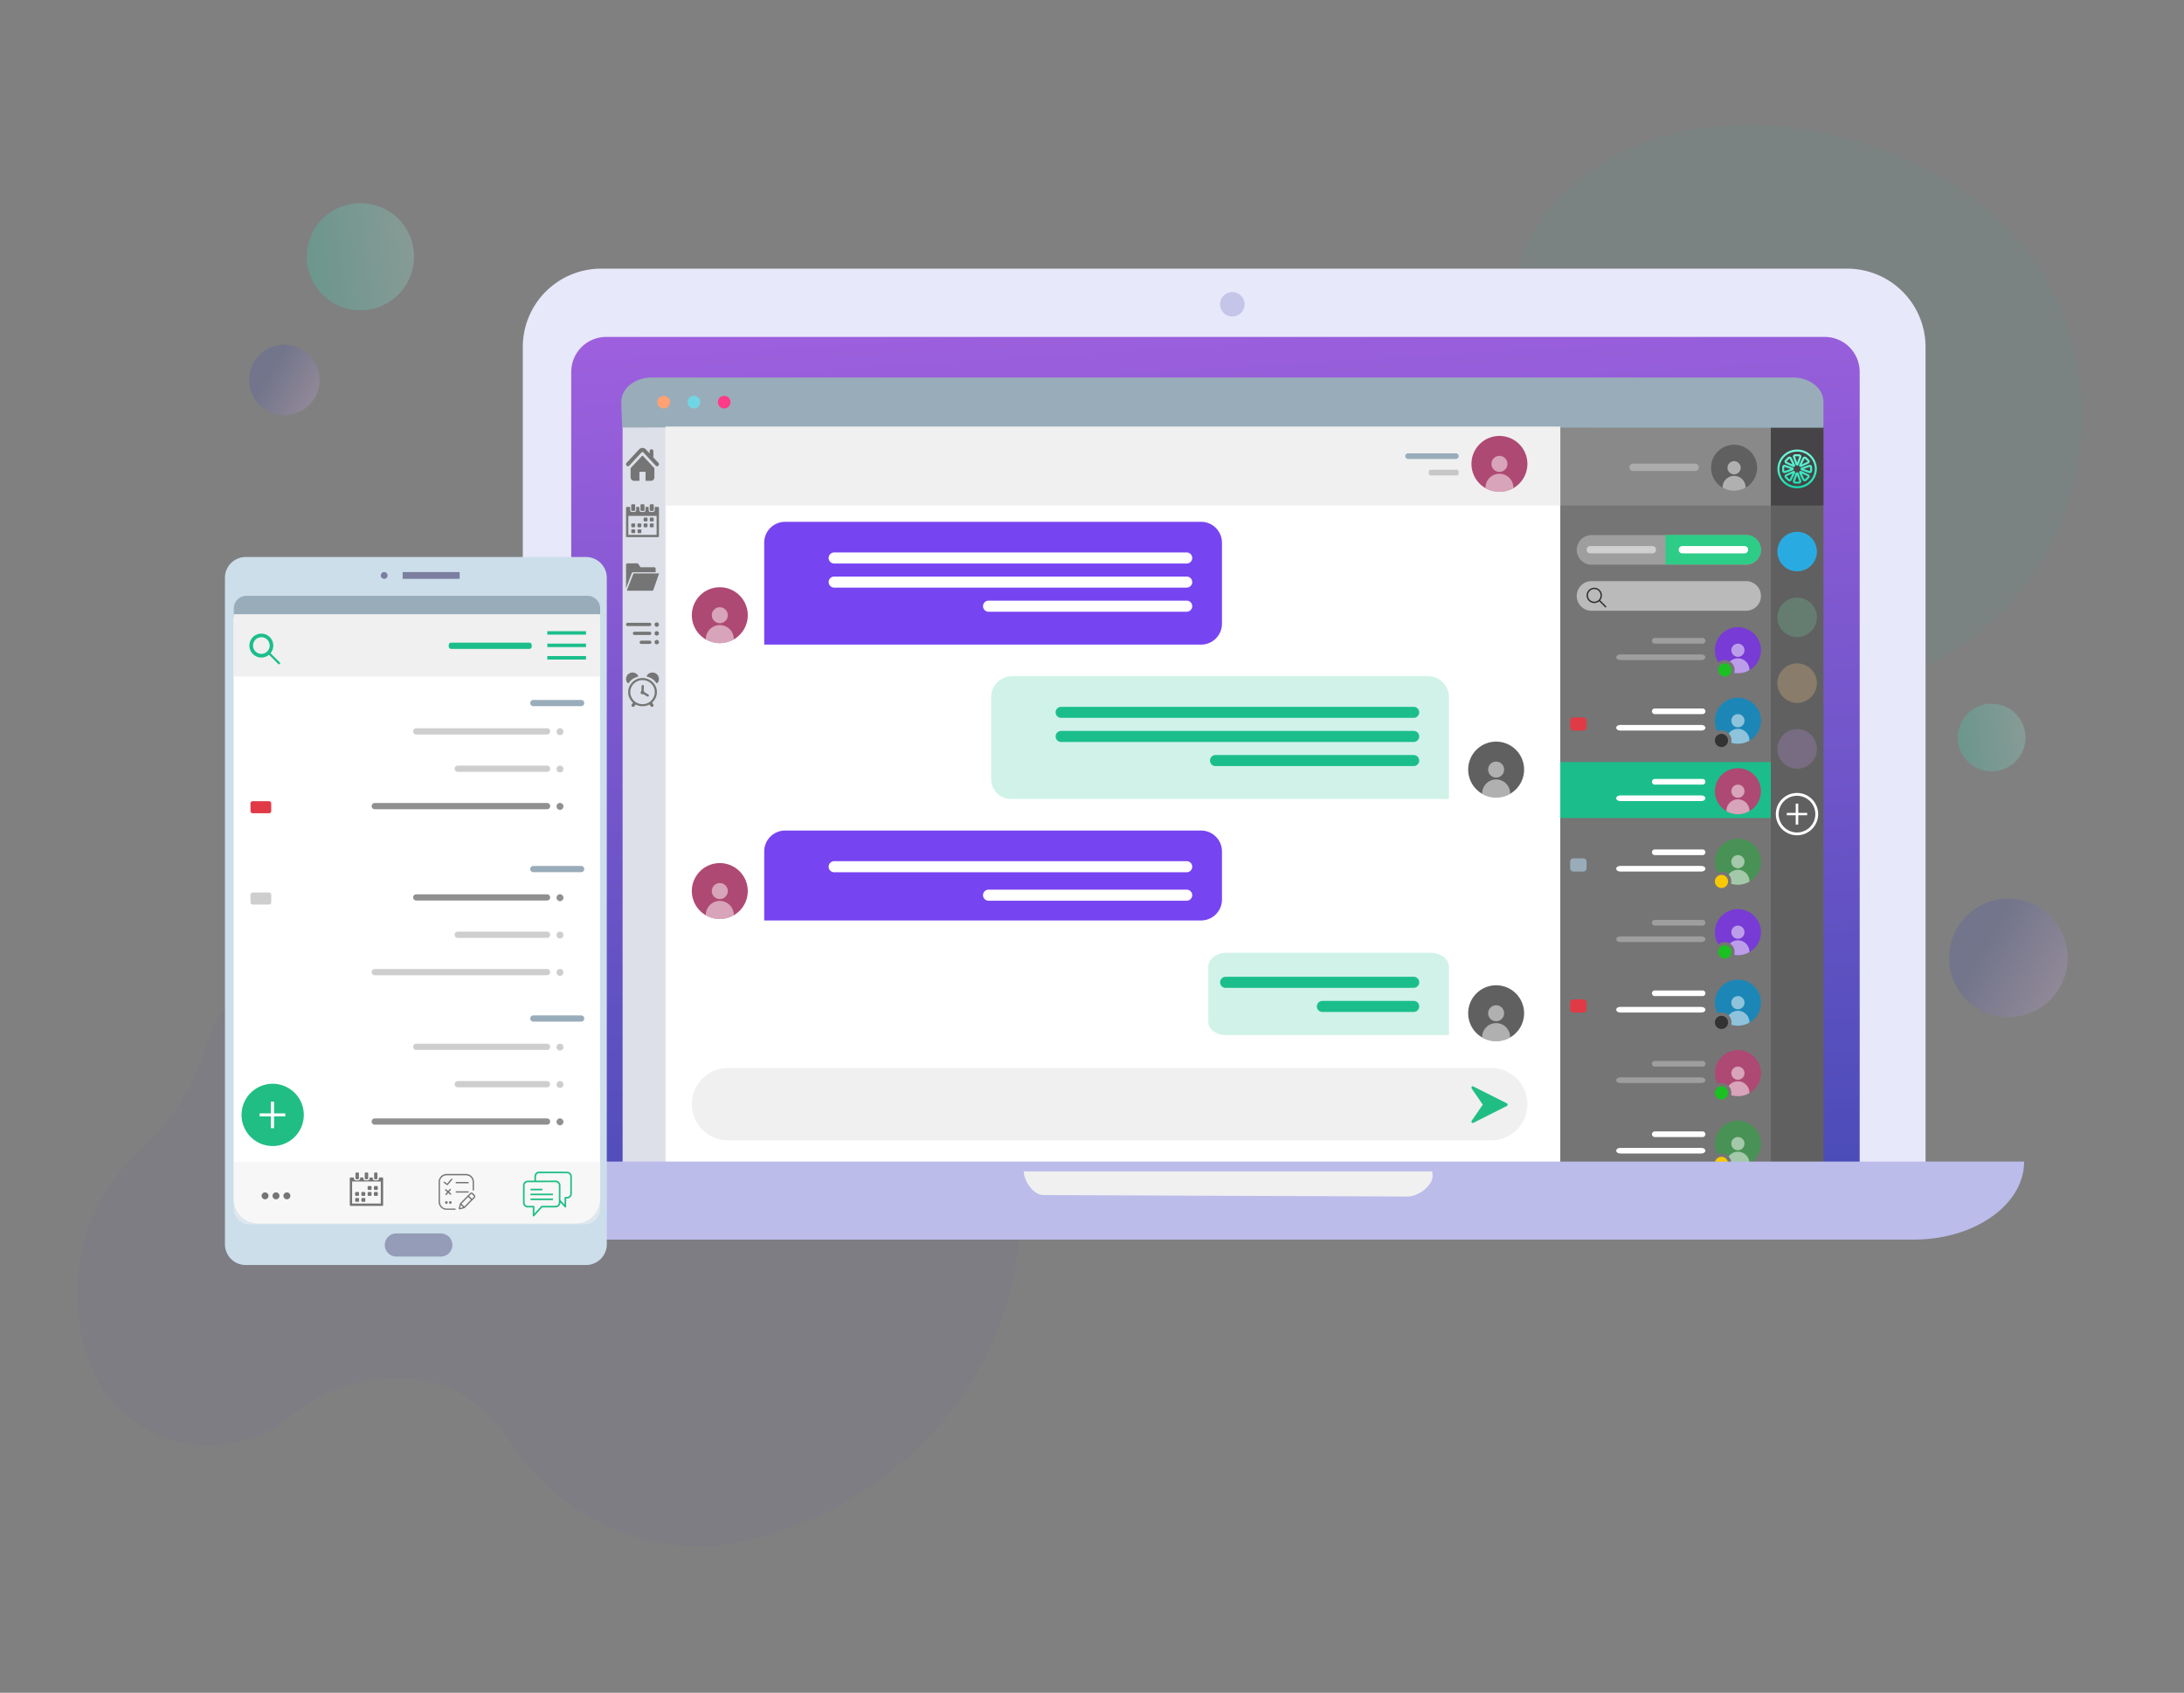 <svg xmlns="http://www.w3.org/2000/svg" xmlns:xlink="http://www.w3.org/1999/xlink" viewBox="0 0 774.176 600.064">
  <rect x="0" y="0" width="774.176" height="600.064" fill="#808080" stroke="none"/>
  <defs>
    <style>
      .cls-1, .cls-22 {
        fill: none;
      }

      .cls-2 {
        fill: #404ab4;
      }

      .cls-2, .cls-5 {
        opacity: 0.05;
      }

      .cls-3, .cls-4 {
        opacity: 0.21;
      }

      .cls-3 {
        fill: url(#linear-gradient);
      }

      .cls-4 {
        fill: url(#linear-gradient-3);
      }

      .cls-5 {
        fill: #0ac59a;
      }

      .cls-6 {
        clip-path: url(#clip-path);
      }

      .cls-7 {
        fill: #e8e8fb;
      }

      .cls-8 {
        clip-path: url(#clip-path-2);
      }

      .cls-9 {
        fill: url(#linear-gradient-5);
      }

      .cls-10 {
        fill: #606060;
      }

      .cls-11 {
        fill: #464446;
      }

      .cls-12 {
        clip-path: url(#clip-path-3);
      }

      .cls-13 {
        fill: url(#linear-gradient-6);
      }

      .cls-14 {
        clip-path: url(#clip-path-4);
      }

      .cls-15 {
        fill: #29abe1;
      }

      .cls-16 {
        opacity: 0.3;
      }

      .cls-17 {
        clip-path: url(#clip-path-5);
      }

      .cls-18 {
        fill: #71c19b;
      }

      .cls-19 {
        fill: #eabe85;
      }

      .cls-20 {
        fill: #b08bd1;
      }

      .cls-21 {
        fill: #fff;
      }

      .cls-22 {
        stroke: #fff;
      }

      .cls-23 {
        fill: #757575;
      }

      .cls-24 {
        opacity: 0.5;
      }

      .cls-25 {
        clip-path: url(#clip-path-8);
      }

      .cls-26 {
        fill: #9e9e9e;
      }

      .cls-27 {
        clip-path: url(#clip-path-9);
      }

      .cls-28 {
        clip-path: url(#clip-path-10);
      }

      .cls-29 {
        clip-path: url(#clip-path-11);
      }

      .cls-30 {
        clip-path: url(#clip-path-12);
      }

      .cls-31 {
        fill: #2dcc87;
      }

      .cls-32 {
        clip-path: url(#clip-path-13);
      }

      .cls-33 {
        fill: #2f2f2f;
      }

      .cls-34 {
        fill: #1bbe8b;
      }

      .cls-35 {
        fill: #783bd5;
      }

      .cls-36 {
        clip-path: url(#clip-path-15);
      }

      .cls-37 {
        fill: #1ac120;
      }

      .cls-38 {
        clip-path: url(#clip-path-16);
      }

      .cls-39 {
        clip-path: url(#clip-path-17);
      }

      .cls-40 {
        fill: #1c87b7;
      }

      .cls-41 {
        fill: #e13a47;
      }

      .cls-42 {
        fill: #333;
      }

      .cls-43 {
        fill: #ae4973;
      }

      .cls-44 {
        fill: #499255;
      }

      .cls-45 {
        fill: #f8c903;
      }

      .cls-46 {
        fill: #99acba;
      }

      .cls-47 {
        fill: #dde0e8;
      }

      .cls-48 {
        fill: #ffa171;
      }

      .cls-49 {
        fill: #71d6e3;
      }

      .cls-50 {
        fill: #ff3b87;
      }

      .cls-51 {
        fill: #f0f0f0;
      }

      .cls-52 {
        clip-path: url(#clip-path-29);
      }

      .cls-53 {
        clip-path: url(#clip-path-30);
      }

      .cls-54 {
        fill: #7744f1;
      }

      .cls-55 {
        clip-path: url(#clip-path-32);
      }

      .cls-56 {
        clip-path: url(#clip-path-33);
      }

      .cls-57 {
        opacity: 0.2;
      }

      .cls-58 {
        clip-path: url(#clip-path-34);
      }

      .cls-59 {
        clip-path: url(#clip-path-38);
      }

      .cls-60 {
        fill: #20be84;
      }

      .cls-61 {
        fill: #bcbceb;
      }

      .cls-62 {
        fill: #c5c5ea;
      }

      .cls-63 {
        fill: #ccdeea;
      }

      .cls-64 {
        opacity: 0.34;
      }

      .cls-65 {
        clip-path: url(#clip-path-41);
      }

      .cls-66 {
        clip-path: url(#clip-path-42);
      }

      .cls-67 {
        fill: #2c1e54;
      }

      .cls-68 {
        clip-path: url(#clip-path-43);
      }

      .cls-69 {
        clip-path: url(#clip-path-44);
      }

      .cls-70 {
        clip-path: url(#clip-path-45);
      }

      .cls-71 {
        clip-path: url(#clip-path-46);
      }

      .cls-72 {
        clip-path: url(#clip-path-47);
      }

      .cls-73 {
        clip-path: url(#clip-path-49);
      }

      .cls-74 {
        fill: #212121;
      }

      .cls-75 {
        clip-path: url(#clip-path-51);
      }

      .cls-76 {
        clip-path: url(#clip-path-57);
      }

      .cls-77 {
        clip-path: url(#clip-path-58);
      }
    </style>
    <linearGradient id="linear-gradient" x1="0.276" y1="0.868" x2="0.711" y2="0.079" gradientUnits="objectBoundingBox">
      <stop offset="0" stop-color="#28ecbf"/>
      <stop offset="1" stop-color="#9cfee7"/>
    </linearGradient>
    <linearGradient id="linear-gradient-3" x1="1" y1="0.3" x2="0.28" y2="0.62" gradientUnits="objectBoundingBox">
      <stop offset="0" stop-color="#d2acf3"/>
      <stop offset="1" stop-color="#404ab4"/>
    </linearGradient>
    <clipPath id="clip-path">
      <path id="Path_394" data-name="Path 394" class="cls-1" d="M115.3,29.135H680.85V-314.856H115.3Z" transform="translate(-115.304 314.856)"/>
    </clipPath>
    <clipPath id="clip-path-2">
      <path id="Path_396" data-name="Path 396" class="cls-1" d="M171.037-294.111a12.4,12.4,0,0,0-12.4,12.4h0V-1.886a12.4,12.4,0,0,0,12.4,12.4H602.969a12.4,12.4,0,0,0,12.4-12.4h0V-281.709a12.4,12.4,0,0,0-12.4-12.4H171.037Z" transform="translate(-158.635 294.111)"/>
    </clipPath>
    <linearGradient id="linear-gradient-5" y1="0.5" x2="0.986" y2="0.5" gradientUnits="objectBoundingBox">
      <stop offset="0" stop-color="#a762e2"/>
      <stop offset="0.1" stop-color="#9c5fdd"/>
      <stop offset="0.2" stop-color="#925dd8"/>
      <stop offset="0.3" stop-color="#885ad4"/>
      <stop offset="0.4" stop-color="#7d58cf"/>
      <stop offset="0.5" stop-color="#7356cb"/>
      <stop offset="0.6" stop-color="#6953c6"/>
      <stop offset="0.7" stop-color="#5e51c1"/>
      <stop offset="0.8" stop-color="#544ebd"/>
      <stop offset="0.9" stop-color="#4a4cb8"/>
      <stop offset="1" stop-color="#3f49b3"/>
    </linearGradient>
    <clipPath id="clip-path-3">
      <path id="Path_400" data-name="Path 400" class="cls-1" d="M531.877-259.843a6.917,6.917,0,0,0-6.56,7.258h0a6.944,6.944,0,0,0,6.979,6.441h0c.14,0,.287,0,.43-.012h0a6.912,6.912,0,0,0,6.559-7.259h0a6.946,6.946,0,0,0-6.978-6.441h0c-.142,0-.289,0-.43.013m-5.819,7.218a6.182,6.182,0,0,1,5.864-6.5h0c.129-.009.257-.014.385-.014h0a6.212,6.212,0,0,1,6.241,5.762h0a6.186,6.186,0,0,1-5.864,6.495h0c-.129.009-.256.014-.386.014h-.047a6.211,6.211,0,0,1-6.193-5.76m6.89-5.554h-1.285a.874.874,0,0,0-.718.336h0a.825.825,0,0,0-.087.775h0l.869,2.421c.155.434.429.5.576.5h0c.147,0,.422-.069.576-.5h0l.876-2.421a.825.825,0,0,0-.089-.775h0a.859.859,0,0,0-.681-.337h-.036m-1.4.869a.155.155,0,0,1-.008-.117h0c.014-.017.05-.031.114-.031h1.286a.183.183,0,0,1,.114.031h0c.014.019.014.06-.006.117h0l-.75,2.085Zm-2.55.2-.917.9a.852.852,0,0,0-.266.735h0a.861.861,0,0,0,.5.61h0l2.366,1.107a.95.95,0,0,0,.392.1h0a.52.52,0,0,0,.443-.23h0a.66.66,0,0,0-.021-.672h0l-1.13-2.318a.832.832,0,0,0-.751-.5h0a.882.882,0,0,0-.62.269m-.362,1.587c-.056-.028-.089-.059-.089-.077h0a.17.17,0,0,1,.061-.1h0l.91-.892a.164.164,0,0,1,.1-.058h0c.022,0,.06.035.082.084h0l.976,2Zm5.588-1.35-1.129,2.318a.655.655,0,0,0-.022.667h0a.512.512,0,0,0,.444.227h0a.9.9,0,0,0,.393-.1h0l2.366-1.107a.841.841,0,0,0,.5-.61h0a.82.82,0,0,0-.265-.735h0l-.911-.892a.887.887,0,0,0-.624-.268h0a.837.837,0,0,0-.751.5m.673.309c.023-.054.061-.085.083-.084h0a.141.141,0,0,1,.1.058h0l.911.892c.045.043.06.08.055.1h0a.164.164,0,0,1-.087.076h0l-2.031.95Zm-7.153,2.108a.8.8,0,0,0-.76.842h0v1.264c0,.018,0,.034,0,.052h0a.8.8,0,0,0,.81.791h0a.932.932,0,0,0,.324-.058h0l2.477-.848c.443-.153.512-.421.512-.566h0c0-.142-.069-.412-.512-.564h0l-2.471-.855a1.028,1.028,0,0,0-.324-.059h-.055m-.024,2.111V-253.6c0-.12.051-.12.075-.119h0a.254.254,0,0,1,.078.012h0l2.127.736-2.127.735a.308.308,0,0,1-.078.019h0c-.024,0-.075,0-.075-.121m9.081-2.106a.966.966,0,0,0-.325.057h0l-2.471.858c-.442.15-.512.42-.512.563h0c0,.143.07.412.512.564h0l2.471.856a1.037,1.037,0,0,0,.327.059h0a.818.818,0,0,0,.59-.247h0a.853.853,0,0,0,.223-.6h0v-1.258a.54.54,0,0,0,0-.061h0a.806.806,0,0,0-.8-.8H536.8m-.078,2.214-2.127-.736,2.127-.735h0a.3.3,0,0,1,.078-.013h0c.023,0,.073,0,.073.121h0v1.256a.168.168,0,0,1-.027.107h0a.068.068,0,0,1-.047.013h0a.255.255,0,0,1-.078-.013m-6.038.043-2.366,1.108a.845.845,0,0,0-.5.61h0a.819.819,0,0,0,.265.736h0l.911.892a.884.884,0,0,0,.623.268h0a.841.841,0,0,0,.751-.5h0l1.13-2.318a.663.663,0,0,0,.021-.672h0a.494.494,0,0,0-.438-.226h0a.928.928,0,0,0-.4.1m-1.167,2.83-.91-.892a.153.153,0,0,1-.061-.1h0a.166.166,0,0,1,.088-.077h0l2.036-.955-.975,2c-.027.055-.059.086-.082.086h0a.146.146,0,0,1-.1-.058m3.559-2.7a.666.666,0,0,0,.023.672h0l1.131,2.318h0a.831.831,0,0,0,.751.5h0a.889.889,0,0,0,.623-.268h0l.909-.892a.833.833,0,0,0,.266-.736h0a.86.86,0,0,0-.5-.61h0l-2.36-1.108a.967.967,0,0,0-.4-.1h0a.5.5,0,0,0-.44.224m1.82,2.68-.974-2,2.036.955c.056.027.087.057.087.075h0c0,.023-.014.059-.06.1h0l-.911.892a.169.169,0,0,1-.1.057h0c-.022,0-.061-.036-.084-.085m-3.174-1.918-.875,2.421a.825.825,0,0,0,.089.775h0a.862.862,0,0,0,.717.336h1.285a.878.878,0,0,0,.718-.336h0a.822.822,0,0,0,.087-.775h0l-.87-2.421c-.154-.436-.429-.5-.576-.5h0c-.146,0-.42.068-.576.5m-.182,2.779c-.014-.017-.014-.058,0-.117h0l.75-2.084.75,2.084c.023.059.023.1.009.117h0c-.014.019-.05.031-.114.031h-1.3a.168.168,0,0,1-.1-.033" transform="translate(-525.304 259.856)"/>
    </clipPath>
    <linearGradient id="linear-gradient-6" x1="0.175" y1="0.885" x2="0.213" y2="0.885" gradientUnits="objectBoundingBox">
      <stop offset="0" stop-color="#7bffe1"/>
      <stop offset="0.1" stop-color="#70fbdb"/>
      <stop offset="0.2" stop-color="#66f7d6"/>
      <stop offset="0.3" stop-color="#5cf4d1"/>
      <stop offset="0.4" stop-color="#52f0cc"/>
      <stop offset="0.5" stop-color="#48edc7"/>
      <stop offset="0.6" stop-color="#3ee9c2"/>
      <stop offset="0.7" stop-color="#34e5bd"/>
      <stop offset="0.8" stop-color="#2ae2b8"/>
      <stop offset="0.9" stop-color="#20deb3"/>
      <stop offset="1" stop-color="#15dbae"/>
    </linearGradient>
    <clipPath id="clip-path-4">
      <path id="Path_527" data-name="Path 527" class="cls-1" d="M0-315.121H700V52.333H0Z" transform="translate(0 315.121)"/>
    </clipPath>
    <clipPath id="clip-path-5">
      <rect id="Rectangle_30" data-name="Rectangle 30" class="cls-1" width="13.993" height="13.993"/>
    </clipPath>
    <clipPath id="clip-path-8">
      <rect id="Rectangle_33" data-name="Rectangle 33" class="cls-1" width="74.629" height="27.986"/>
    </clipPath>
    <clipPath id="clip-path-9">
      <rect id="Rectangle_34" data-name="Rectangle 34" class="cls-1" width="4.664" height="4.664"/>
    </clipPath>
    <clipPath id="clip-path-10">
      <rect id="Rectangle_35" data-name="Rectangle 35" class="cls-1" width="8.163" height="5.283"/>
    </clipPath>
    <clipPath id="clip-path-11">
      <rect id="Rectangle_36" data-name="Rectangle 36" class="cls-1" width="24.618" height="2.602"/>
    </clipPath>
    <clipPath id="clip-path-12">
      <rect id="Rectangle_37" data-name="Rectangle 37" class="cls-1" width="65.3" height="10.495"/>
    </clipPath>
    <clipPath id="clip-path-13">
      <rect id="Rectangle_38" data-name="Rectangle 38" class="cls-1" width="24.618" height="2.603"/>
    </clipPath>
    <clipPath id="clip-path-15">
      <rect id="Rectangle_40" data-name="Rectangle 40" class="cls-1" width="8.163" height="10.495"/>
    </clipPath>
    <clipPath id="clip-path-16">
      <rect id="Rectangle_41" data-name="Rectangle 41" class="cls-1" width="18.941" height="2.002"/>
    </clipPath>
    <clipPath id="clip-path-17">
      <rect id="Rectangle_42" data-name="Rectangle 42" class="cls-1" width="31.615" height="2.002"/>
    </clipPath>
    <clipPath id="clip-path-29">
      <rect id="Rectangle_54" data-name="Rectangle 54" class="cls-1" width="9.912" height="12.744"/>
    </clipPath>
    <clipPath id="clip-path-30">
      <rect id="Rectangle_55" data-name="Rectangle 55" class="cls-1" width="10.625" height="2.002"/>
    </clipPath>
    <clipPath id="clip-path-32">
      <rect id="Rectangle_57" data-name="Rectangle 57" class="cls-1" width="5.664" height="5.664"/>
    </clipPath>
    <clipPath id="clip-path-33">
      <rect id="Rectangle_58" data-name="Rectangle 58" class="cls-1" width="9.912" height="6.417"/>
    </clipPath>
    <clipPath id="clip-path-34">
      <rect id="Rectangle_59" data-name="Rectangle 59" class="cls-1" width="162.263" height="43.532"/>
    </clipPath>
    <clipPath id="clip-path-38">
      <rect id="Rectangle_63" data-name="Rectangle 63" class="cls-1" width="85.302" height="29.195"/>
    </clipPath>
    <clipPath id="clip-path-41">
      <rect id="Rectangle_64" data-name="Rectangle 64" class="cls-1" width="23.966" height="8.196"/>
    </clipPath>
    <clipPath id="clip-path-42">
      <path id="Path_535" data-name="Path 535" class="cls-1" d="M101.962-21.558H125.92v8.194H101.962Z" transform="translate(-101.962 21.558)"/>
    </clipPath>
    <clipPath id="clip-path-43">
      <rect id="Rectangle_65" data-name="Rectangle 65" class="cls-1" width="20.194" height="2.39"/>
    </clipPath>
    <clipPath id="clip-path-44">
      <rect id="Rectangle_66" data-name="Rectangle 66" class="cls-1" width="2.403" height="2.397"/>
    </clipPath>
    <clipPath id="clip-path-45">
      <rect id="Rectangle_67" data-name="Rectangle 67" class="cls-1" width="129.859" height="22.07"/>
    </clipPath>
    <clipPath id="clip-path-46">
      <rect id="Rectangle_68" data-name="Rectangle 68" class="cls-1" width="2.452" height="2.452"/>
    </clipPath>
    <clipPath id="clip-path-47">
      <rect id="Rectangle_69" data-name="Rectangle 69" class="cls-1" width="48.554" height="2.207"/>
    </clipPath>
    <clipPath id="clip-path-49">
      <rect id="Rectangle_71" data-name="Rectangle 71" class="cls-1" width="33.841" height="2.207"/>
    </clipPath>
    <clipPath id="clip-path-51">
      <rect id="Rectangle_73" data-name="Rectangle 73" class="cls-1" width="63.268" height="2.207"/>
    </clipPath>
    <clipPath id="clip-path-57">
      <rect id="Rectangle_79" data-name="Rectangle 79" class="cls-1" width="63.268" height="2.206"/>
    </clipPath>
    <clipPath id="clip-path-58">
      <rect id="Rectangle_80" data-name="Rectangle 80" class="cls-1" width="7.357" height="4.288"/>
    </clipPath>
  </defs>
  <g id="responsive_vector" data-name="responsive vector" transform="translate(-831.498 -4430.201)">
    <g id="resp_bg" transform="translate(0 60)">
      <path id="shape" class="cls-2" d="M6.609,196.854C15.732,179.566,19.746,160,17.1,140.611a135.84,135.84,0,0,1-1.186-17.881C15.915,55.129,66.866.3,129.724.3S243.533,55.129,243.533,122.776c0,1.368,0,2.737-.046,4.105-1,33.344-23.492,61.9-55.24,72.117-17.151,5.519-34.53,18.7-34.53,49.264a53.9,53.9,0,0,0,5.063,22.853c12.955,27.688-4.014,60.348-34.3,64.363a65.967,65.967,0,0,1-9.077.593,68.779,68.779,0,0,1-61.534-37.952,77.59,77.59,0,0,0-28.281-30.562A53.739,53.739,0,0,1,.5,222.034,52.448,52.448,0,0,1,6.609,196.854Z" transform="matrix(0.259, 0.966, -0.966, 0.259, 1155.99, 4648.049)"/>
      <circle id="Ellipse_24" data-name="Ellipse 24" class="cls-3" cx="19" cy="19" r="19" transform="matrix(0.588, 0.809, -0.809, 0.588, 963.468, 4434.652)"/>
      <circle id="Ellipse_26" data-name="Ellipse 26" class="cls-3" cx="12" cy="12" r="12" transform="matrix(0.588, 0.809, -0.809, 0.588, 1540.141, 4614.881)"/>
      <circle id="Ellipse_25" data-name="Ellipse 25" class="cls-4" cx="12.5" cy="12.5" r="12.5" transform="matrix(0.588, 0.809, -0.809, 0.588, 935.063, 4487.427)"/>
      <circle id="Ellipse_27" data-name="Ellipse 27" class="cls-4" cx="21" cy="21" r="21" transform="matrix(0.588, 0.809, -0.809, 0.588, 1548.063, 4680.427)"/>
      <path id="Path_371" data-name="Path 371" class="cls-5" d="M117,13c54.4,0,95,17.6,95,72S152.9,197,98.5,197A98.5,98.5,0,0,1,0,98.5C0,44.1,62.6,13,117,13Z" transform="translate(1435.068 4652.299) rotate(-120)"/>
    </g>
    <g id="responsive" transform="translate(0 60)">
      <g id="Group_151" data-name="Group 151" class="cls-6" transform="translate(983.453 4465.43)">
        <g id="Group_150" data-name="Group 150" transform="translate(33.364 0)">
          <path id="Path_393" data-name="Path 393" class="cls-7" d="M0,3.947V295.835H497.241V3.947a27.78,27.78,0,0,0-27.848-27.711H27.847A27.78,27.78,0,0,0,0,3.947" transform="translate(0 23.764)"/>
        </g>
      </g>
      <g id="Group_153" data-name="Group 153" class="cls-8" transform="translate(1033.98 4489.621)">
        <g id="Group_152" data-name="Group 152" transform="translate(513.271 -59.447) rotate(87.135)">
          <path id="Path_395" data-name="Path 395" class="cls-9" d="M0,699.125,34.991,0,401.986,18.368,366.995,717.493Z" transform="translate(0)"/>
        </g>
      </g>
      <path id="Path_397" data-name="Path 397" class="cls-10" d="M541.961-5.655H523.3v-261.2h18.657Z" transform="translate(935.907 4788.258)"/>
      <path id="Path_398" data-name="Path 398" class="cls-11" d="M541.961-238.87H523.3v-27.986h18.657Z" transform="translate(935.907 4788.258)"/>
      <g id="Group_155" data-name="Group 155" class="cls-12" transform="translate(1461.543 4529.564)">
        <g id="Group_154" data-name="Group 154" transform="translate(87.457 -64.443) rotate(90)">
          <path id="Path_399" data-name="Path 399" class="cls-13" d="M0,700V0H367.454V700Z" transform="translate(0 0)"/>
        </g>
      </g>
      <g id="Group_377" data-name="Group 377" class="cls-14" transform="translate(849 4465.121)">
        <g id="Group_156" data-name="Group 156" transform="translate(612.544 93.595)">
          <path id="Path_401" data-name="Path 401" class="cls-15" d="M0,1A7,7,0,1,0,7-6,7,7,0,0,0,0,1" transform="translate(0 6)"/>
        </g>
        <g id="Group_160" data-name="Group 160" class="cls-16" transform="translate(612.543 116.916)">
          <g id="Group_159" data-name="Group 159">
            <g id="Group_158" data-name="Group 158" class="cls-17">
              <g id="Group_157" data-name="Group 157" transform="translate(0 0)">
                <path id="Path_402" data-name="Path 402" class="cls-18" d="M0,1A7,7,0,1,0,7-6,7,7,0,0,0,0,1" transform="translate(0 6)"/>
              </g>
            </g>
          </g>
        </g>
        <g id="Group_164" data-name="Group 164" class="cls-16" transform="translate(612.543 140.238)">
          <g id="Group_163" data-name="Group 163">
            <g id="Group_162" data-name="Group 162" class="cls-17">
              <g id="Group_161" data-name="Group 161" transform="translate(0 0)">
                <path id="Path_403" data-name="Path 403" class="cls-19" d="M0,1A7,7,0,1,0,7-6,7,7,0,0,0,0,1" transform="translate(0 6)"/>
              </g>
            </g>
          </g>
        </g>
        <g id="Group_168" data-name="Group 168" class="cls-16" transform="translate(612.543 163.559)">
          <g id="Group_167" data-name="Group 167">
            <g id="Group_166" data-name="Group 166" class="cls-17">
              <g id="Group_165" data-name="Group 165" transform="translate(0 0)">
                <path id="Path_404" data-name="Path 404" class="cls-20" d="M0,1A7,7,0,1,0,7-6,7,7,0,0,0,0,1" transform="translate(0 6)"/>
              </g>
            </g>
          </g>
        </g>
        <g id="Group_169" data-name="Group 169" transform="translate(615.877 189.948)">
          <path id="Path_405" data-name="Path 405" class="cls-21" d="M.578,0V3.286h3.16v.84H.578V7.441h-.9V4.126H-3.479v-.84H-.318V0Z" transform="translate(3.479)"/>
        </g>
        <g id="Group_170" data-name="Group 170" transform="translate(612.489 186.672)">
          <path id="Path_406" data-name="Path 406" class="cls-22" d="M0,1A7,7,0,1,0,7-6,7,7,0,0,0,0,1Z" transform="translate(0 6)"/>
        </g>
        <path id="Path_407" data-name="Path 407" class="cls-23" d="M533.933-5.655H459.3v-261.2h74.629Z" transform="translate(76.278 323.137)"/>
        <g id="Group_173" data-name="Group 173" class="cls-24" transform="translate(535.582 56.281)">
          <g id="Group_172" data-name="Group 172">
            <g id="Group_171" data-name="Group 171" class="cls-25">
              <path id="Path_408" data-name="Path 408" class="cls-26" d="M533.933-238.87H459.3v-27.986h74.629Z" transform="translate(-459.304 266.856)"/>
            </g>
          </g>
        </g>
        <g id="Group_174" data-name="Group 174" transform="translate(589.028 62.731)">
          <path id="Path_409" data-name="Path 409" class="cls-10" d="M2.325,1.163A8.163,8.163,0,0,1-5.837,9.325,8.163,8.163,0,0,1-14,1.163,8.163,8.163,0,0,1-5.837-7,8.163,8.163,0,0,1,2.325,1.163" transform="translate(14 7)"/>
        </g>
        <g id="Group_178" data-name="Group 178" class="cls-24" transform="translate(594.859 68.56)">
          <g id="Group_177" data-name="Group 177">
            <g id="Group_176" data-name="Group 176" class="cls-27">
              <g id="Group_175" data-name="Group 175" transform="translate(-0.001 0)">
                <path id="Path_410" data-name="Path 410" class="cls-21" d="M.664.332A2.333,2.333,0,0,1-1.668,2.664,2.333,2.333,0,0,1-4,.332,2.333,2.333,0,0,1-1.668-2,2.333,2.333,0,0,1,.664.332" transform="translate(4 2)"/>
              </g>
            </g>
          </g>
        </g>
        <g id="Group_182" data-name="Group 182" class="cls-24" transform="translate(593.109 73.772)">
          <g id="Group_181" data-name="Group 181">
            <g id="Group_180" data-name="Group 180" class="cls-28">
              <g id="Group_179" data-name="Group 179" transform="translate(-0.001 0)">
                <path id="Path_411" data-name="Path 411" class="cls-21" d="M.581,0A4.081,4.081,0,0,0-3.5,4.081c0,.037.01.072.012.108A8.107,8.107,0,0,0,.581,5.285,8.112,8.112,0,0,0,4.652,4.19c0-.036.01-.071.01-.108A4.081,4.081,0,0,0,.581,0" transform="translate(3.5)"/>
              </g>
            </g>
          </g>
        </g>
        <g id="Group_186" data-name="Group 186" class="cls-16" transform="translate(560.07 69.437)">
          <g id="Group_185" data-name="Group 185">
            <g id="Group_184" data-name="Group 184" class="cls-29">
              <g id="Group_183" data-name="Group 183" transform="translate(0.001 0)">
                <path id="Path_412" data-name="Path 412" class="cls-21" d="M.185,0H22.2a1.3,1.3,0,1,1,0,2.6H.185a1.3,1.3,0,1,1,0-2.6" transform="translate(1.116)"/>
              </g>
            </g>
          </g>
        </g>
        <g id="Group_190" data-name="Group 190" class="cls-16" transform="translate(541.413 94.761)">
          <g id="Group_189" data-name="Group 189">
            <g id="Group_188" data-name="Group 188" class="cls-30">
              <g id="Group_187" data-name="Group 187" transform="translate(0 0)">
                <path id="Path_413" data-name="Path 413" class="cls-21" d="M.747,1.495H55.553A5.248,5.248,0,0,0,60.8-3.753,5.248,5.248,0,0,0,55.553-9H.747A5.248,5.248,0,0,0-4.5-3.753,5.248,5.248,0,0,0,.747,1.495" transform="translate(4.5 9)"/>
              </g>
            </g>
          </g>
        </g>
        <g id="Group_191" data-name="Group 191" transform="translate(572.897 94.701)">
          <path id="Path_414" data-name="Path 414" class="cls-31" d="M0,1.495H28.569a5.248,5.248,0,0,0,5.247-5.247A5.248,5.248,0,0,0,28.569-9H0Z" transform="translate(0 9)"/>
        </g>
        <g id="Group_192" data-name="Group 192" transform="translate(577.562 98.648)">
          <path id="Path_415" data-name="Path 415" class="cls-21" d="M.185,0H22.2a1.3,1.3,0,1,1,0,2.6H.185a1.3,1.3,0,1,1,0-2.6" transform="translate(1.116)"/>
        </g>
        <g id="Group_196" data-name="Group 196" class="cls-24" transform="translate(544.911 98.648)">
          <g id="Group_195" data-name="Group 195">
            <g id="Group_194" data-name="Group 194" class="cls-32">
              <g id="Group_193" data-name="Group 193" transform="translate(0.001 0)">
                <path id="Path_416" data-name="Path 416" class="cls-21" d="M.185,0H22.2a1.3,1.3,0,1,1,0,2.6H.185a1.3,1.3,0,1,1,0-2.6" transform="translate(1.116)"/>
              </g>
            </g>
          </g>
        </g>
        <g id="Group_200" data-name="Group 200" class="cls-24" transform="translate(541.413 111.086)">
          <g id="Group_199" data-name="Group 199">
            <g id="Group_198" data-name="Group 198" class="cls-30">
              <g id="Group_197" data-name="Group 197" transform="translate(0 0)">
                <path id="Path_417" data-name="Path 417" class="cls-21" d="M.747,1.495H55.553A5.248,5.248,0,0,0,60.8-3.753,5.248,5.248,0,0,0,55.553-9H.747A5.248,5.248,0,0,0-4.5-3.753,5.248,5.248,0,0,0,.747,1.495" transform="translate(4.5 9)"/>
              </g>
            </g>
          </g>
        </g>
        <g id="Group_201" data-name="Group 201" transform="translate(544.903 113.418)">
          <path id="Path_418" data-name="Path 418" class="cls-33" d="M.388.069A2.229,2.229,0,1,1-1.839,2.3h0A2.231,2.231,0,0,1,.388.069Zm0,4.953a2.671,2.671,0,0,0,1.739-.636L4.242,6.5a.247.247,0,1,0,.349-.35L2.478,4.038a2.719,2.719,0,1,0-2.091.984Z" transform="translate(2.337 0.418)"/>
        </g>
        <path id="Path_419" data-name="Path 419" class="cls-34" d="M459.3-145.033h74.629v-19.823H459.3Z" transform="translate(76.278 340.076)"/>
        <g id="Group_202" data-name="Group 202" transform="translate(590.388 127.411)">
          <path id="Path_420" data-name="Path 420" class="cls-35" d="M2.325,1.163A8.163,8.163,0,0,1-5.837,9.325,8.163,8.163,0,0,1-14,1.163,8.163,8.163,0,0,1-5.837-7,8.163,8.163,0,0,1,2.325,1.163" transform="translate(14 7)"/>
        </g>
        <g id="Group_207" data-name="Group 207" class="cls-24" transform="translate(594.469 133.241)">
          <g id="Group_206" data-name="Group 206">
            <g id="Group_205" data-name="Group 205" class="cls-36">
              <g id="Group_203" data-name="Group 203" transform="translate(1.75 0)">
                <path id="Path_421" data-name="Path 421" class="cls-21" d="M.664.332A2.333,2.333,0,0,1-1.668,2.664,2.333,2.333,0,0,1-4,.332,2.333,2.333,0,0,1-1.668-2,2.333,2.333,0,0,1,.664.332" transform="translate(4 2)"/>
              </g>
              <g id="Group_204" data-name="Group 204" transform="translate(0 5.21)">
                <path id="Path_422" data-name="Path 422" class="cls-21" d="M.581,0A4.081,4.081,0,0,0-3.5,4.081c0,.037.01.072.012.108A8.107,8.107,0,0,0,.581,5.285,8.107,8.107,0,0,0,4.651,4.19c0-.036.012-.071.012-.108A4.081,4.081,0,0,0,.581,0" transform="translate(3.5)"/>
              </g>
            </g>
          </g>
        </g>
        <g id="Group_208" data-name="Group 208" transform="translate(590.971 139.655)">
          <path id="Path_423" data-name="Path 423" class="cls-37" d="M.415.83A2.918,2.918,0,0,1-2.5-2.085,2.918,2.918,0,0,1,.415-5,2.918,2.918,0,0,1,3.33-2.085,2.918,2.918,0,0,1,.415.83" transform="translate(2.5 5)"/>
        </g>
        <g id="Group_209" data-name="Group 209" transform="translate(590.388 139.071)">
          <path id="Path_424" data-name="Path 424" class="cls-23" d="M.5,0a3.5,3.5,0,0,0,0,7,3.5,3.5,0,1,0,0-7m0,1.166A2.332,2.332,0,1,1-1.834,3.5,2.333,2.333,0,0,1,.5,1.166" transform="translate(3)"/>
        </g>
        <g id="Group_213" data-name="Group 213" class="cls-16" transform="translate(568.08 131.239)">
          <g id="Group_212" data-name="Group 212">
            <g id="Group_211" data-name="Group 211" class="cls-38">
              <g id="Group_210" data-name="Group 210" transform="translate(0.001 0)">
                <path id="Path_425" data-name="Path 425" class="cls-21" d="M.142,0H17.081a1,1,0,1,1,0,2H.142a1,1,0,0,1,0-2" transform="translate(0.858)"/>
              </g>
            </g>
          </g>
        </g>
        <g id="Group_217" data-name="Group 217" class="cls-16" transform="translate(555.406 137.07)">
          <g id="Group_216" data-name="Group 216">
            <g id="Group_215" data-name="Group 215" class="cls-39">
              <g id="Group_214" data-name="Group 214" transform="translate(0 0)">
                <path id="Path_426" data-name="Path 426" class="cls-21" d="M.2,0H28.985C29.766,0,30.4.448,30.4,1s-.634,1-1.416,1H.2C-.58,2-1.214,1.554-1.214,1S-.58,0,.2,0" transform="translate(1.214)"/>
              </g>
            </g>
          </g>
        </g>
        <g id="Group_218" data-name="Group 218" transform="translate(590.388 152.398)">
          <path id="Path_427" data-name="Path 427" class="cls-40" d="M2.325,1.163A8.163,8.163,0,0,1-5.837,9.325,8.163,8.163,0,0,1-14,1.163,8.163,8.163,0,0,1-5.837-7,8.163,8.163,0,0,1,2.325,1.163" transform="translate(14 7)"/>
        </g>
        <g id="Group_223" data-name="Group 223" class="cls-24" transform="translate(594.469 158.228)">
          <g id="Group_222" data-name="Group 222">
            <g id="Group_221" data-name="Group 221" class="cls-36">
              <g id="Group_219" data-name="Group 219" transform="translate(1.75 0)">
                <path id="Path_428" data-name="Path 428" class="cls-21" d="M.664.332A2.333,2.333,0,0,1-1.668,2.664,2.333,2.333,0,0,1-4,.332,2.333,2.333,0,0,1-1.668-2,2.333,2.333,0,0,1,.664.332" transform="translate(4 2)"/>
              </g>
              <g id="Group_220" data-name="Group 220" transform="translate(0 5.211)">
                <path id="Path_429" data-name="Path 429" class="cls-21" d="M.581,0A4.081,4.081,0,0,0-3.5,4.081c0,.037.01.072.012.108A8.107,8.107,0,0,0,.581,5.285,8.107,8.107,0,0,0,4.651,4.19c0-.036.012-.071.012-.108A4.081,4.081,0,0,0,.581,0" transform="translate(3.5)"/>
              </g>
            </g>
          </g>
        </g>
        <g id="Group_224" data-name="Group 224" transform="translate(568.081 156.226)">
          <path id="Path_430" data-name="Path 430" class="cls-21" d="M.142,0H17.081a1,1,0,1,1,0,2H.142a1,1,0,0,1,0-2" transform="translate(0.858)"/>
        </g>
        <g id="Group_225" data-name="Group 225" transform="translate(555.406 162.056)">
          <path id="Path_431" data-name="Path 431" class="cls-21" d="M.2,0H28.985C29.766,0,30.4.448,30.4,1s-.634,1-1.416,1H.2C-.58,2-1.214,1.554-1.214,1S-.58,0,.2,0" transform="translate(1.214)"/>
        </g>
        <g id="Group_226" data-name="Group 226" transform="translate(539.081 159.395)">
          <path id="Path_432" data-name="Path 432" class="cls-41" d="M.664.664h-3.5A1.166,1.166,0,0,1-4-.5V-2.834A1.166,1.166,0,0,1-2.834-4h3.5A1.166,1.166,0,0,1,1.83-2.834V-.5A1.166,1.166,0,0,1,.664.664" transform="translate(4 4)"/>
        </g>
        <g id="Group_227" data-name="Group 227" transform="translate(589.805 164.642)">
          <path id="Path_433" data-name="Path 433" class="cls-42" d="M.415.83A2.918,2.918,0,0,1-2.5-2.085,2.918,2.918,0,0,1,.415-5,2.918,2.918,0,0,1,3.33-2.085,2.918,2.918,0,0,1,.415.83" transform="translate(2.5 5)"/>
        </g>
        <g id="Group_228" data-name="Group 228" transform="translate(589.222 164.059)">
          <path id="Path_434" data-name="Path 434" class="cls-23" d="M.5,0a3.5,3.5,0,0,0,0,7,3.5,3.5,0,1,0,0-7m0,1.166A2.332,2.332,0,1,1-1.834,3.5,2.333,2.333,0,0,1,.5,1.166" transform="translate(3)"/>
        </g>
        <g id="Group_229" data-name="Group 229" transform="translate(589.805 164.642)">
          <path id="Path_435" data-name="Path 435" class="cls-42" d="M.415.83A2.918,2.918,0,0,1-2.5-2.085,2.918,2.918,0,0,1,.415-5,2.918,2.918,0,0,1,3.33-2.085,2.918,2.918,0,0,1,.415.83" transform="translate(2.5 5)"/>
        </g>
        <g id="Group_230" data-name="Group 230" transform="translate(589.222 164.059)">
          <path id="Path_436" data-name="Path 436" class="cls-23" d="M.5,0a3.5,3.5,0,0,0,0,7,3.5,3.5,0,1,0,0-7m0,1.166A2.332,2.332,0,1,1-1.834,3.5,2.333,2.333,0,0,1,.5,1.166" transform="translate(3)"/>
        </g>
        <g id="Group_231" data-name="Group 231" transform="translate(590.388 177.386)">
          <path id="Path_437" data-name="Path 437" class="cls-43" d="M2.325,1.163A8.163,8.163,0,0,1-5.837,9.325,8.163,8.163,0,0,1-14,1.163,8.163,8.163,0,0,1-5.837-7,8.163,8.163,0,0,1,2.325,1.163" transform="translate(14 7)"/>
        </g>
        <g id="Group_236" data-name="Group 236" class="cls-24" transform="translate(594.469 183.216)">
          <g id="Group_235" data-name="Group 235">
            <g id="Group_234" data-name="Group 234" class="cls-36">
              <g id="Group_232" data-name="Group 232" transform="translate(1.75 0)">
                <path id="Path_438" data-name="Path 438" class="cls-21" d="M.664.332A2.333,2.333,0,0,1-1.668,2.664,2.333,2.333,0,0,1-4,.332,2.333,2.333,0,0,1-1.668-2,2.333,2.333,0,0,1,.664.332" transform="translate(4 2)"/>
              </g>
              <g id="Group_233" data-name="Group 233" transform="translate(0 5.21)">
                <path id="Path_439" data-name="Path 439" class="cls-21" d="M.581,0A4.081,4.081,0,0,0-3.5,4.081c0,.037.01.072.012.11A8.118,8.118,0,0,0,.581,5.285a8.118,8.118,0,0,0,4.07-1.094c0-.037.012-.072.012-.11A4.081,4.081,0,0,0,.581,0" transform="translate(3.5)"/>
              </g>
            </g>
          </g>
        </g>
        <g id="Group_237" data-name="Group 237" transform="translate(568.081 181.213)">
          <path id="Path_440" data-name="Path 440" class="cls-21" d="M.142,0H17.081a1,1,0,1,1,0,2H.142a1,1,0,0,1,0-2" transform="translate(0.858)"/>
        </g>
        <g id="Group_238" data-name="Group 238" transform="translate(555.406 187.044)">
          <path id="Path_441" data-name="Path 441" class="cls-21" d="M.2,0H28.985C29.766,0,30.4.448,30.4,1s-.634,1-1.416,1H.2C-.58,2-1.214,1.553-1.214,1S-.58,0,.2,0" transform="translate(1.214)"/>
        </g>
        <g id="Group_239" data-name="Group 239" transform="translate(590.388 202.373)">
          <path id="Path_442" data-name="Path 442" class="cls-44" d="M2.325,1.163A8.163,8.163,0,0,1-5.837,9.325,8.163,8.163,0,0,1-14,1.163,8.163,8.163,0,0,1-5.837-7,8.163,8.163,0,0,1,2.325,1.163" transform="translate(14 7)"/>
        </g>
        <g id="Group_244" data-name="Group 244" class="cls-24" transform="translate(594.469 208.202)">
          <g id="Group_243" data-name="Group 243">
            <g id="Group_242" data-name="Group 242" class="cls-36">
              <g id="Group_240" data-name="Group 240" transform="translate(1.75 0.001)">
                <path id="Path_443" data-name="Path 443" class="cls-21" d="M.664.332A2.333,2.333,0,0,1-1.668,2.664,2.333,2.333,0,0,1-4,.332,2.332,2.332,0,0,1-1.668-2,2.332,2.332,0,0,1,.664.332" transform="translate(4 2)"/>
              </g>
              <g id="Group_241" data-name="Group 241" transform="translate(0 5.211)">
                <path id="Path_444" data-name="Path 444" class="cls-21" d="M.581,0A4.081,4.081,0,0,0-3.5,4.081c0,.037.01.072.012.11A8.118,8.118,0,0,0,.581,5.285a8.118,8.118,0,0,0,4.07-1.094c0-.037.012-.072.012-.11A4.081,4.081,0,0,0,.581,0" transform="translate(3.5)"/>
              </g>
            </g>
          </g>
        </g>
        <g id="Group_245" data-name="Group 245" transform="translate(589.805 214.617)">
          <path id="Path_445" data-name="Path 445" class="cls-45" d="M.415.83A2.918,2.918,0,0,1-2.5-2.085,2.918,2.918,0,0,1,.415-5,2.918,2.918,0,0,1,3.33-2.085,2.918,2.918,0,0,1,.415.83" transform="translate(2.5 5)"/>
        </g>
        <g id="Group_246" data-name="Group 246" transform="translate(589.222 214.034)">
          <path id="Path_446" data-name="Path 446" class="cls-23" d="M.5,0a3.5,3.5,0,0,0,0,7,3.5,3.5,0,1,0,0-7m0,1.166A2.332,2.332,0,1,1-1.834,3.5,2.333,2.333,0,0,1,.5,1.166" transform="translate(3)"/>
        </g>
        <g id="Group_247" data-name="Group 247" transform="translate(568.081 206.2)">
          <path id="Path_447" data-name="Path 447" class="cls-21" d="M.142,0H17.081a1,1,0,1,1,0,2H.142a1,1,0,0,1,0-2" transform="translate(0.858)"/>
        </g>
        <g id="Group_248" data-name="Group 248" transform="translate(555.406 212.031)">
          <path id="Path_448" data-name="Path 448" class="cls-21" d="M.2,0H28.985C29.766,0,30.4.449,30.4,1s-.634,1-1.416,1H.2C-.58,2-1.214,1.554-1.214,1S-.58,0,.2,0" transform="translate(1.214)"/>
        </g>
        <g id="Group_249" data-name="Group 249" transform="translate(539.081 209.37)">
          <path id="Path_449" data-name="Path 449" class="cls-46" d="M.664.664h-3.5A1.166,1.166,0,0,1-4-.5V-2.834A1.165,1.165,0,0,1-2.834-4h3.5A1.165,1.165,0,0,1,1.83-2.834V-.5A1.166,1.166,0,0,1,.664.664" transform="translate(4 4)"/>
        </g>
        <g id="Group_250" data-name="Group 250" transform="translate(590.388 227.359)">
          <path id="Path_450" data-name="Path 450" class="cls-35" d="M2.325,1.163A8.163,8.163,0,0,1-5.837,9.325,8.163,8.163,0,0,1-14,1.163,8.163,8.163,0,0,1-5.837-7,8.163,8.163,0,0,1,2.325,1.163" transform="translate(14 7)"/>
        </g>
        <g id="Group_255" data-name="Group 255" class="cls-24" transform="translate(594.469 233.19)">
          <g id="Group_254" data-name="Group 254">
            <g id="Group_253" data-name="Group 253" class="cls-36">
              <g id="Group_251" data-name="Group 251" transform="translate(1.75 -0.001)">
                <path id="Path_451" data-name="Path 451" class="cls-21" d="M.664.332A2.332,2.332,0,0,1-1.668,2.664,2.332,2.332,0,0,1-4,.332,2.333,2.333,0,0,1-1.668-2,2.333,2.333,0,0,1,.664.332" transform="translate(4 2)"/>
              </g>
              <g id="Group_252" data-name="Group 252" transform="translate(0 5.21)">
                <path id="Path_452" data-name="Path 452" class="cls-21" d="M.581,0A4.081,4.081,0,0,0-3.5,4.081c0,.037.01.072.012.11A8.117,8.117,0,0,0,.581,5.283a8.117,8.117,0,0,0,4.07-1.093c0-.037.012-.072.012-.11A4.081,4.081,0,0,0,.581,0" transform="translate(3.5)"/>
              </g>
            </g>
          </g>
        </g>
        <g id="Group_256" data-name="Group 256" transform="translate(590.971 239.603)">
          <path id="Path_453" data-name="Path 453" class="cls-37" d="M.415.83A2.918,2.918,0,0,1-2.5-2.085,2.918,2.918,0,0,1,.415-5,2.918,2.918,0,0,1,3.33-2.085,2.918,2.918,0,0,1,.415.83" transform="translate(2.5 5)"/>
        </g>
        <g id="Group_257" data-name="Group 257" transform="translate(590.388 239.02)">
          <path id="Path_454" data-name="Path 454" class="cls-23" d="M.5,0a3.5,3.5,0,0,0,0,7,3.5,3.5,0,1,0,0-7m0,1.166A2.332,2.332,0,1,1-1.834,3.5,2.333,2.333,0,0,1,.5,1.166" transform="translate(3)"/>
        </g>
        <g id="Group_261" data-name="Group 261" class="cls-16" transform="translate(568.08 231.188)">
          <g id="Group_260" data-name="Group 260">
            <g id="Group_259" data-name="Group 259" class="cls-38">
              <g id="Group_258" data-name="Group 258" transform="translate(0.001 0)">
                <path id="Path_455" data-name="Path 455" class="cls-21" d="M.142,0H17.081a1,1,0,1,1,0,2H.142a1,1,0,0,1,0-2" transform="translate(0.858)"/>
              </g>
            </g>
          </g>
        </g>
        <g id="Group_265" data-name="Group 265" class="cls-16" transform="translate(555.406 237.019)">
          <g id="Group_264" data-name="Group 264">
            <g id="Group_263" data-name="Group 263" class="cls-39">
              <g id="Group_262" data-name="Group 262" transform="translate(0 0)">
                <path id="Path_456" data-name="Path 456" class="cls-21" d="M.2,0H28.985C29.766,0,30.4.449,30.4,1s-.634,1-1.416,1H.2C-.58,2-1.214,1.554-1.214,1S-.58,0,.2,0" transform="translate(1.214)"/>
              </g>
            </g>
          </g>
        </g>
        <g id="Group_266" data-name="Group 266" transform="translate(590.388 252.347)">
          <path id="Path_457" data-name="Path 457" class="cls-40" d="M2.325,1.163A8.163,8.163,0,0,1-5.837,9.325,8.163,8.163,0,0,1-14,1.163,8.163,8.163,0,0,1-5.837-7,8.163,8.163,0,0,1,2.325,1.163" transform="translate(14 7)"/>
        </g>
        <g id="Group_271" data-name="Group 271" class="cls-24" transform="translate(594.469 258.178)">
          <g id="Group_270" data-name="Group 270" transform="translate(0 0)">
            <g id="Group_269" data-name="Group 269" class="cls-36">
              <g id="Group_267" data-name="Group 267" transform="translate(1.75 0)">
                <path id="Path_458" data-name="Path 458" class="cls-21" d="M.664.332A2.333,2.333,0,0,1-1.668,2.664,2.333,2.333,0,0,1-4,.332,2.333,2.333,0,0,1-1.668-2,2.333,2.333,0,0,1,.664.332" transform="translate(4 2)"/>
              </g>
              <g id="Group_268" data-name="Group 268" transform="translate(0 5.211)">
                <path id="Path_459" data-name="Path 459" class="cls-21" d="M.581,0A4.081,4.081,0,0,0-3.5,4.081c0,.036.01.072.012.108A8.106,8.106,0,0,0,.581,5.283,8.106,8.106,0,0,0,4.651,4.19c0-.036.012-.072.012-.108A4.081,4.081,0,0,0,.581,0" transform="translate(3.5)"/>
              </g>
            </g>
          </g>
        </g>
        <g id="Group_272" data-name="Group 272" transform="translate(568.081 256.175)">
          <path id="Path_460" data-name="Path 460" class="cls-21" d="M.142,0H17.081a1,1,0,1,1,0,2H.142a1,1,0,0,1,0-2" transform="translate(0.858)"/>
        </g>
        <g id="Group_273" data-name="Group 273" transform="translate(555.406 262.006)">
          <path id="Path_461" data-name="Path 461" class="cls-21" d="M.2,0H28.985C29.766,0,30.4.449,30.4,1s-.634,1-1.416,1H.2C-.58,2-1.214,1.554-1.214,1S-.58,0,.2,0" transform="translate(1.214)"/>
        </g>
        <g id="Group_274" data-name="Group 274" transform="translate(539.081 259.343)">
          <path id="Path_462" data-name="Path 462" class="cls-41" d="M.664.664h-3.5A1.165,1.165,0,0,1-4-.5V-2.834A1.166,1.166,0,0,1-2.834-4h3.5A1.166,1.166,0,0,1,1.83-2.834V-.5A1.165,1.165,0,0,1,.664.664" transform="translate(4 4)"/>
        </g>
        <g id="Group_275" data-name="Group 275" transform="translate(589.805 264.591)">
          <path id="Path_463" data-name="Path 463" class="cls-42" d="M.415.83A2.918,2.918,0,0,1-2.5-2.085,2.918,2.918,0,0,1,.415-5,2.918,2.918,0,0,1,3.33-2.085,2.918,2.918,0,0,1,.415.83" transform="translate(2.5 5)"/>
        </g>
        <g id="Group_276" data-name="Group 276" transform="translate(589.222 264.008)">
          <path id="Path_464" data-name="Path 464" class="cls-23" d="M.5,0a3.5,3.5,0,0,0,0,7,3.5,3.5,0,1,0,0-7m0,1.166A2.332,2.332,0,1,1-1.834,3.5,2.333,2.333,0,0,1,.5,1.166" transform="translate(3)"/>
        </g>
        <g id="Group_277" data-name="Group 277" transform="translate(589.805 264.591)">
          <path id="Path_465" data-name="Path 465" class="cls-42" d="M.415.83A2.918,2.918,0,0,1-2.5-2.085,2.918,2.918,0,0,1,.415-5,2.918,2.918,0,0,1,3.33-2.085,2.918,2.918,0,0,1,.415.83" transform="translate(2.5 5)"/>
        </g>
        <g id="Group_278" data-name="Group 278" transform="translate(589.222 264.008)">
          <path id="Path_466" data-name="Path 466" class="cls-23" d="M.5,0a3.5,3.5,0,0,0,0,7,3.5,3.5,0,1,0,0-7m0,1.166A2.332,2.332,0,1,1-1.834,3.5,2.333,2.333,0,0,1,.5,1.166" transform="translate(3)"/>
        </g>
        <g id="Group_279" data-name="Group 279" transform="translate(590.388 277.334)">
          <path id="Path_467" data-name="Path 467" class="cls-43" d="M2.325,1.163A8.163,8.163,0,0,1-5.837,9.325,8.163,8.163,0,0,1-14,1.163,8.163,8.163,0,0,1-5.837-7,8.163,8.163,0,0,1,2.325,1.163" transform="translate(14 7)"/>
        </g>
        <g id="Group_284" data-name="Group 284" class="cls-24" transform="translate(594.469 283.165)">
          <g id="Group_283" data-name="Group 283" transform="translate(0 0)">
            <g id="Group_282" data-name="Group 282" class="cls-36">
              <g id="Group_280" data-name="Group 280" transform="translate(1.75 0)">
                <path id="Path_468" data-name="Path 468" class="cls-21" d="M.664.332A2.333,2.333,0,0,1-1.668,2.664,2.333,2.333,0,0,1-4,.332,2.333,2.333,0,0,1-1.668-2,2.333,2.333,0,0,1,.664.332" transform="translate(4 2)"/>
              </g>
              <g id="Group_281" data-name="Group 281" transform="translate(0 5.211)">
                <path id="Path_469" data-name="Path 469" class="cls-21" d="M.581,0A4.081,4.081,0,0,0-3.5,4.081c0,.036.01.072.012.108A8.106,8.106,0,0,0,.581,5.283,8.106,8.106,0,0,0,4.651,4.19c0-.036.012-.072.012-.108A4.081,4.081,0,0,0,.581,0" transform="translate(3.5)"/>
              </g>
            </g>
          </g>
        </g>
        <g id="Group_285" data-name="Group 285" transform="translate(589.805 289.578)">
          <path id="Path_470" data-name="Path 470" class="cls-37" d="M.415.83A2.918,2.918,0,0,1-2.5-2.085,2.918,2.918,0,0,1,.415-5,2.918,2.918,0,0,1,3.33-2.085,2.918,2.918,0,0,1,.415.83" transform="translate(2.5 5)"/>
        </g>
        <g id="Group_286" data-name="Group 286" transform="translate(589.222 288.995)">
          <path id="Path_471" data-name="Path 471" class="cls-23" d="M.5,0a3.5,3.5,0,0,0,0,7,3.5,3.5,0,1,0,0-7m0,1.166A2.332,2.332,0,1,1-1.834,3.5,2.333,2.333,0,0,1,.5,1.166" transform="translate(3)"/>
        </g>
        <g id="Group_290" data-name="Group 290" class="cls-16" transform="translate(568.08 281.163)">
          <g id="Group_289" data-name="Group 289">
            <g id="Group_288" data-name="Group 288" class="cls-38">
              <g id="Group_287" data-name="Group 287" transform="translate(0.001 0)">
                <path id="Path_472" data-name="Path 472" class="cls-21" d="M.142,0H17.081a1,1,0,1,1,0,2H.142a1,1,0,0,1,0-2" transform="translate(0.858)"/>
              </g>
            </g>
          </g>
        </g>
        <g id="Group_294" data-name="Group 294" class="cls-16" transform="translate(555.406 286.993)">
          <g id="Group_293" data-name="Group 293">
            <g id="Group_292" data-name="Group 292" class="cls-39">
              <g id="Group_291" data-name="Group 291" transform="translate(0 0)">
                <path id="Path_473" data-name="Path 473" class="cls-21" d="M.2,0H28.985C29.766,0,30.4.449,30.4,1s-.634,1-1.416,1H.2C-.58,2-1.214,1.554-1.214,1S-.58,0,.2,0" transform="translate(1.214)"/>
              </g>
            </g>
          </g>
        </g>
        <g id="Group_295" data-name="Group 295" transform="translate(590.388 302.322)">
          <path id="Path_474" data-name="Path 474" class="cls-44" d="M2.325,1.163A8.163,8.163,0,0,1-5.837,9.325,8.163,8.163,0,0,1-14,1.163,8.163,8.163,0,0,1-5.837-7,8.163,8.163,0,0,1,2.325,1.163" transform="translate(14 7)"/>
        </g>
        <g id="Group_300" data-name="Group 300" class="cls-24" transform="translate(594.469 308.152)">
          <g id="Group_299" data-name="Group 299" transform="translate(0 0)">
            <g id="Group_298" data-name="Group 298" class="cls-36">
              <g id="Group_296" data-name="Group 296" transform="translate(1.75)">
                <path id="Path_475" data-name="Path 475" class="cls-21" d="M.664.332A2.333,2.333,0,0,1-1.668,2.664,2.333,2.333,0,0,1-4,.332,2.333,2.333,0,0,1-1.668-2,2.333,2.333,0,0,1,.664.332" transform="translate(4 2)"/>
              </g>
              <g id="Group_297" data-name="Group 297" transform="translate(0 5.21)">
                <path id="Path_476" data-name="Path 476" class="cls-21" d="M.581,0A4.081,4.081,0,0,0-3.5,4.081c0,.037.01.073.012.11A8.118,8.118,0,0,0,.581,5.285a8.118,8.118,0,0,0,4.07-1.094c0-.036.012-.072.012-.11A4.081,4.081,0,0,0,.581,0" transform="translate(3.5)"/>
              </g>
            </g>
          </g>
        </g>
        <g id="Group_301" data-name="Group 301" transform="translate(589.805 314.566)">
          <path id="Path_477" data-name="Path 477" class="cls-45" d="M.415.83A2.918,2.918,0,0,1-2.5-2.085,2.918,2.918,0,0,1,.415-5,2.918,2.918,0,0,1,3.33-2.085,2.918,2.918,0,0,1,.415.83" transform="translate(2.5 5)"/>
        </g>
        <g id="Group_302" data-name="Group 302" transform="translate(589.222 313.983)">
          <path id="Path_478" data-name="Path 478" class="cls-23" d="M.5,0a3.5,3.5,0,0,0,0,7,3.5,3.5,0,1,0,0-7m0,1.166A2.332,2.332,0,1,1-1.834,3.5,2.333,2.333,0,0,1,.5,1.166" transform="translate(3)"/>
        </g>
        <g id="Group_303" data-name="Group 303" transform="translate(568.081 306.15)">
          <path id="Path_479" data-name="Path 479" class="cls-21" d="M.142,0H17.081a1,1,0,1,1,0,2H.142a1,1,0,0,1,0-2" transform="translate(0.858)"/>
        </g>
        <g id="Group_304" data-name="Group 304" transform="translate(555.406 311.981)">
          <path id="Path_480" data-name="Path 480" class="cls-21" d="M.2,0H28.985C29.766,0,30.4.448,30.4,1s-.634,1-1.416,1H.2C-.58,2-1.214,1.553-1.214,1S-.58,0,.2,0" transform="translate(1.214)"/>
        </g>
        <path id="Path_481" data-name="Path 481" class="cls-21" d="M544.636-5.655H235.3v-261.2H544.636Z" transform="translate(-9.054 323.137)"/>
        <path id="Path_482" data-name="Path 482" class="cls-21" d="M245.435-5.655H174.3v-261.2h71.131Z" transform="translate(28.947 323.137)"/>
        <path id="Path_483" data-name="Path 483" class="cls-47" d="M174.3-5.489h15.159V-267.856H174.3Z" transform="translate(28.947 322.97)"/>
        <g id="Group_305" data-name="Group 305" transform="translate(202.733 38.892)">
          <path id="Path_484" data-name="Path 484" class="cls-46" d="M59.159,0H-345.467c-5.938,0-10.755,3.861-10.755,8.629,0,0,.146,6.929.356,9.122,6.1-.153,425.78.055,425.78.055V8.629C69.914,3.866,65.1,0,59.158,0" transform="translate(356.222)"/>
        </g>
        <g id="Group_306" data-name="Group 306" transform="translate(215.523 45.407)">
          <path id="Path_485" data-name="Path 485" class="cls-48" d="M.637.317A2.229,2.229,0,0,1-1.6,2.544h0A2.232,2.232,0,0,1-3.838.317,2.234,2.234,0,0,1-1.6-1.909,2.229,2.229,0,0,1,.637.316h0" transform="translate(3.838 1.909)"/>
        </g>
        <g id="Group_307" data-name="Group 307" transform="translate(226.25 45.407)">
          <path id="Path_486" data-name="Path 486" class="cls-49" d="M.637.317A2.229,2.229,0,0,1-1.6,2.544h0A2.232,2.232,0,0,1-3.838.317,2.233,2.233,0,0,1-1.6-1.909,2.23,2.23,0,0,1,.637.316h0" transform="translate(3.838 1.909)"/>
        </g>
        <g id="Group_308" data-name="Group 308" transform="translate(236.978 45.407)">
          <path id="Path_487" data-name="Path 487" class="cls-50" d="M.637.317A2.231,2.231,0,0,1-1.6,2.544h0A2.232,2.232,0,0,1-3.838.319v0A2.232,2.232,0,0,1-1.6-1.909h0A2.231,2.231,0,0,1,.637.316h0" transform="translate(3.838 1.909)"/>
        </g>
        <path id="Path_488" data-name="Path 488" class="cls-51" d="M504.476-238.87H187.3v-27.986H504.476Z" transform="translate(31.106 323.137)"/>
        <g id="Group_309" data-name="Group 309" transform="translate(504.099 59.612)">
          <path id="Path_489" data-name="Path 489" class="cls-43" d="M2.823,1.412a9.912,9.912,0,0,1-9.912,9.912A9.912,9.912,0,0,1-17,1.412,9.912,9.912,0,0,1-7.088-8.5,9.912,9.912,0,0,1,2.823,1.412" transform="translate(17 8.5)"/>
        </g>
        <g id="Group_314" data-name="Group 314" class="cls-24" transform="translate(509.054 66.691)">
          <g id="Group_313" data-name="Group 313">
            <g id="Group_312" data-name="Group 312" class="cls-52">
              <g id="Group_310" data-name="Group 310" transform="translate(2.125 0.001)">
                <path id="Path_490" data-name="Path 490" class="cls-21" d="M.807.4A2.833,2.833,0,0,1-2.026,3.236,2.832,2.832,0,0,1-4.857.4,2.831,2.831,0,0,1-2.026-2.428,2.832,2.832,0,0,1,.807.4" transform="translate(4.857 2.428)"/>
              </g>
              <g id="Group_311" data-name="Group 311" transform="translate(0 6.327)">
                <path id="Path_491" data-name="Path 491" class="cls-21" d="M.706,0A4.955,4.955,0,0,0-4.25,4.956c0,.045.013.087.014.132A9.845,9.845,0,0,0,.706,6.416,9.845,9.845,0,0,0,5.648,5.088c0-.044.014-.086.014-.132A4.955,4.955,0,0,0,.706,0" transform="translate(4.25)"/>
              </g>
            </g>
          </g>
        </g>
        <g id="Group_315" data-name="Group 315" transform="translate(480.625 65.772)">
          <path id="Path_492" data-name="Path 492" class="cls-46" d="M.142,0H17.081a1,1,0,1,1,0,2H.142a1,1,0,0,1,0-2" transform="translate(0.858)"/>
        </g>
        <g id="Group_319" data-name="Group 319" class="cls-24" transform="translate(488.939 71.603)">
          <g id="Group_318" data-name="Group 318">
            <g id="Group_317" data-name="Group 317" class="cls-53">
              <g id="Group_316" data-name="Group 316" transform="translate(0.001 0)">
                <path id="Path_493" data-name="Path 493" class="cls-26" d="M.068,0H9.742c.262,0,.476.448.476,1S10,2,9.742,2H.068C-.2,2-.408,1.554-.408,1S-.2,0,.068,0" transform="translate(0.408)"/>
              </g>
            </g>
          </g>
        </g>
        <g id="Group_320" data-name="Group 320" transform="translate(227.739 113.251)">
          <path id="Path_494" data-name="Path 494" class="cls-43" d="M2.823,1.412a9.912,9.912,0,0,1-9.912,9.912A9.912,9.912,0,0,1-17,1.412,9.912,9.912,0,0,1-7.088-8.5,9.912,9.912,0,0,1,2.823,1.412" transform="translate(17 8.5)"/>
        </g>
        <g id="Group_325" data-name="Group 325" class="cls-24" transform="translate(232.695 120.331)">
          <g id="Group_324" data-name="Group 324">
            <g id="Group_323" data-name="Group 323" class="cls-52">
              <g id="Group_321" data-name="Group 321" transform="translate(2.125 0.001)">
                <path id="Path_495" data-name="Path 495" class="cls-21" d="M.807.4A2.832,2.832,0,0,1-2.026,3.236,2.832,2.832,0,0,1-4.857.4,2.831,2.831,0,0,1-2.026-2.428,2.831,2.831,0,0,1,.807.4" transform="translate(4.857 2.428)"/>
              </g>
              <g id="Group_322" data-name="Group 322" transform="translate(0 6.327)">
                <path id="Path_496" data-name="Path 496" class="cls-21" d="M.706,0A4.955,4.955,0,0,0-4.25,4.956c0,.045.012.087.013.132A9.853,9.853,0,0,0,.706,6.416,9.853,9.853,0,0,0,5.649,5.088c0-.044.013-.086.013-.132A4.955,4.955,0,0,0,.706,0" transform="translate(4.25)"/>
              </g>
            </g>
          </g>
        </g>
        <g id="Group_326" data-name="Group 326" transform="translate(253.393 90.053)">
          <path id="Path_497" data-name="Path 497" class="cls-54" d="M0,6.2H154.856a7.406,7.406,0,0,0,7.407-7.407V-29.925a7.406,7.406,0,0,0-7.407-7.407H7.407A7.407,7.407,0,0,0,0-29.925Z" transform="translate(0 37.332)"/>
        </g>
        <g id="Group_327" data-name="Group 327" transform="translate(276.232 100.913)">
          <path id="Path_498" data-name="Path 498" class="cls-21" d="M.279.559H125.24A1.961,1.961,0,0,0,127.2-1.4a1.961,1.961,0,0,0-1.961-1.96H.279A1.961,1.961,0,0,0-1.682-1.4,1.961,1.961,0,0,0,.279.559" transform="translate(1.682 3.363)"/>
        </g>
        <g id="Group_328" data-name="Group 328" transform="translate(276.232 109.458)">
          <path id="Path_499" data-name="Path 499" class="cls-21" d="M.279.559H125.24A1.96,1.96,0,0,0,127.2-1.4a1.961,1.961,0,0,0-1.961-1.961H.279A1.961,1.961,0,0,0-1.682-1.4,1.96,1.96,0,0,0,.279.559" transform="translate(1.682 3.363)"/>
        </g>
        <g id="Group_329" data-name="Group 329" transform="translate(330.956 118)">
          <path id="Path_500" data-name="Path 500" class="cls-21" d="M.279.559H70.514A1.961,1.961,0,0,0,72.476-1.4v0a1.961,1.961,0,0,0-1.961-1.96H.279A1.961,1.961,0,0,0-1.682-1.4v0A1.961,1.961,0,0,0,.279.559" transform="translate(1.682 3.365)"/>
        </g>
        <g id="Group_330" data-name="Group 330" transform="translate(502.933 167.972)">
          <path id="Path_501" data-name="Path 501" class="cls-10" d="M2.823,1.412a9.912,9.912,0,0,1-9.912,9.912A9.912,9.912,0,0,1-17,1.412,9.912,9.912,0,0,1-7.088-8.5,9.912,9.912,0,0,1,2.823,1.412" transform="translate(17 8.5)"/>
        </g>
        <g id="Group_334" data-name="Group 334" class="cls-24" transform="translate(510.013 175.051)">
          <g id="Group_333" data-name="Group 333">
            <g id="Group_332" data-name="Group 332" class="cls-55">
              <g id="Group_331" data-name="Group 331" transform="translate(0 0)">
                <path id="Path_502" data-name="Path 502" class="cls-21" d="M.807.4A2.833,2.833,0,0,1-2.026,3.236,2.832,2.832,0,0,1-4.857.4,2.832,2.832,0,0,1-2.026-2.429,2.833,2.833,0,0,1,.807.4" transform="translate(4.857 2.429)"/>
              </g>
            </g>
          </g>
        </g>
        <g id="Group_338" data-name="Group 338" class="cls-24" transform="translate(507.888 181.378)">
          <g id="Group_337" data-name="Group 337">
            <g id="Group_336" data-name="Group 336" class="cls-56">
              <g id="Group_335" data-name="Group 335" transform="translate(0 0)">
                <path id="Path_503" data-name="Path 503" class="cls-21" d="M.706,0A4.955,4.955,0,0,0-4.25,4.956c0,.045.013.087.014.132A9.846,9.846,0,0,0,.706,6.417,9.846,9.846,0,0,0,5.648,5.088c0-.044.014-.086.014-.132A4.955,4.955,0,0,0,.706,0" transform="translate(4.25)"/>
              </g>
            </g>
          </g>
        </g>
        <g id="Group_342" data-name="Group 342" class="cls-57" transform="translate(333.852 144.774)">
          <g id="Group_341" data-name="Group 341">
            <g id="Group_340" data-name="Group 340" class="cls-58">
              <g id="Group_339" data-name="Group 339" transform="translate(0 -0.001)">
                <path id="Path_504" data-name="Path 504" class="cls-34" d="M1,6.2H156.263V-29.925a7.406,7.406,0,0,0-7.407-7.407H1.407A7.407,7.407,0,0,0-6-29.925V-.8a7,7,0,0,0,7,7" transform="translate(6 37.332)"/>
              </g>
            </g>
          </g>
        </g>
        <g id="Group_343" data-name="Group 343" transform="translate(356.691 155.633)">
          <path id="Path_505" data-name="Path 505" class="cls-34" d="M.279.559H125.24A1.961,1.961,0,0,0,127.2-1.4a1.961,1.961,0,0,0-1.961-1.961H.279A1.961,1.961,0,0,0-1.682-1.4,1.961,1.961,0,0,0,.279.559" transform="translate(1.682 3.363)"/>
        </g>
        <g id="Group_344" data-name="Group 344" transform="translate(356.691 164.178)">
          <path id="Path_506" data-name="Path 506" class="cls-34" d="M.279.559H125.24A1.961,1.961,0,0,0,127.2-1.4a1.961,1.961,0,0,0-1.961-1.96H.279A1.961,1.961,0,0,0-1.682-1.4,1.961,1.961,0,0,0,.279.559" transform="translate(1.682 3.363)"/>
        </g>
        <g id="Group_345" data-name="Group 345" transform="translate(411.415 172.721)">
          <path id="Path_507" data-name="Path 507" class="cls-34" d="M.279.559H70.514A1.961,1.961,0,0,0,72.476-1.4v0a1.961,1.961,0,0,0-1.961-1.96H.279A1.961,1.961,0,0,0-1.682-1.4v0A1.961,1.961,0,0,0,.279.559" transform="translate(1.682 3.365)"/>
        </g>
        <g id="Group_346" data-name="Group 346" transform="translate(227.739 211.031)">
          <path id="Path_508" data-name="Path 508" class="cls-43" d="M2.823,1.412a9.912,9.912,0,0,1-9.912,9.912A9.912,9.912,0,0,1-17,1.412,9.912,9.912,0,0,1-7.088-8.5,9.912,9.912,0,0,1,2.823,1.412" transform="translate(17 8.5)"/>
        </g>
        <g id="Group_351" data-name="Group 351" class="cls-24" transform="translate(232.695 218.111)">
          <g id="Group_350" data-name="Group 350">
            <g id="Group_349" data-name="Group 349" class="cls-52">
              <g id="Group_347" data-name="Group 347" transform="translate(2.125 0)">
                <path id="Path_509" data-name="Path 509" class="cls-21" d="M.807.4A2.832,2.832,0,0,1-2.026,3.236,2.831,2.831,0,0,1-4.857.4,2.832,2.832,0,0,1-2.026-2.429,2.832,2.832,0,0,1,.807.4" transform="translate(4.857 2.429)"/>
              </g>
              <g id="Group_348" data-name="Group 348" transform="translate(0 6.327)">
                <path id="Path_510" data-name="Path 510" class="cls-21" d="M.706,0A4.956,4.956,0,0,0-4.25,4.956c0,.045.012.087.013.132A9.854,9.854,0,0,0,.706,6.417,9.854,9.854,0,0,0,5.649,5.088c0-.044.013-.086.013-.132A4.956,4.956,0,0,0,.706,0" transform="translate(4.25)"/>
              </g>
            </g>
          </g>
        </g>
        <g id="Group_352" data-name="Group 352" transform="translate(253.393 199.494)">
          <path id="Path_511" data-name="Path 511" class="cls-54" d="M0,4.539H154.856a7.407,7.407,0,0,0,7.407-7.408V-19.925a7.406,7.406,0,0,0-7.407-7.407H7.407A7.407,7.407,0,0,0,0-19.925Z" transform="translate(0 27.332)"/>
        </g>
        <g id="Group_353" data-name="Group 353" transform="translate(276.232 210.354)">
          <path id="Path_512" data-name="Path 512" class="cls-21" d="M.279.559H125.24A1.961,1.961,0,0,0,127.2-1.4a1.961,1.961,0,0,0-1.961-1.96H.279A1.961,1.961,0,0,0-1.682-1.4,1.961,1.961,0,0,0,.279.559" transform="translate(1.682 3.363)"/>
        </g>
        <g id="Group_354" data-name="Group 354" transform="translate(330.956 220.445)">
          <path id="Path_513" data-name="Path 513" class="cls-21" d="M.279.559H70.514A1.961,1.961,0,0,0,72.476-1.4v0a1.961,1.961,0,0,0-1.961-1.96H.279A1.961,1.961,0,0,0-1.682-1.4v0A1.961,1.961,0,0,0,.279.559" transform="translate(1.682 3.365)"/>
        </g>
        <g id="Group_355" data-name="Group 355" transform="translate(502.933 254.346)">
          <path id="Path_514" data-name="Path 514" class="cls-10" d="M2.823,1.412a9.912,9.912,0,0,1-9.912,9.912A9.912,9.912,0,0,1-17,1.412,9.912,9.912,0,0,1-7.088-8.5,9.912,9.912,0,0,1,2.823,1.412" transform="translate(17 8.5)"/>
        </g>
        <g id="Group_359" data-name="Group 359" class="cls-24" transform="translate(510.013 261.426)">
          <g id="Group_358" data-name="Group 358" transform="translate(0 0)">
            <g id="Group_357" data-name="Group 357" class="cls-55">
              <g id="Group_356" data-name="Group 356" transform="translate(0 0)">
                <path id="Path_515" data-name="Path 515" class="cls-21" d="M.807.4A2.833,2.833,0,0,1-2.026,3.236,2.832,2.832,0,0,1-4.857.4,2.831,2.831,0,0,1-2.026-2.429,2.832,2.832,0,0,1,.807.4" transform="translate(4.857 2.429)"/>
              </g>
            </g>
          </g>
        </g>
        <g id="Group_363" data-name="Group 363" class="cls-24" transform="translate(507.888 267.753)">
          <g id="Group_362" data-name="Group 362" transform="translate(0 0)">
            <g id="Group_361" data-name="Group 361" class="cls-56">
              <g id="Group_360" data-name="Group 360" transform="translate(0 0)">
                <path id="Path_516" data-name="Path 516" class="cls-21" d="M.706,0A4.955,4.955,0,0,0-4.25,4.956c0,.045.013.086.014.132A9.846,9.846,0,0,0,.706,6.417,9.846,9.846,0,0,0,5.648,5.088c0-.045.014-.086.014-.132A4.955,4.955,0,0,0,.706,0" transform="translate(4.25)"/>
              </g>
            </g>
          </g>
        </g>
        <g id="Group_367" data-name="Group 367" class="cls-57" transform="translate(410.813 242.809)">
          <g id="Group_366" data-name="Group 366">
            <g id="Group_365" data-name="Group 365" class="cls-59">
              <g id="Group_364" data-name="Group 364" transform="translate(0 0)">
                <path id="Path_517" data-name="Path 517" class="cls-34" d="M.882,4.158h79.11V-20.07c0-2.744-2.936-4.967-6.556-4.967H1.245c-3.621,0-6.556,2.224-6.556,4.967V-.534c0,2.591,2.772,4.692,6.193,4.692" transform="translate(5.311 25.037)"/>
              </g>
            </g>
          </g>
        </g>
        <g id="Group_368" data-name="Group 368" transform="translate(414.995 251.337)">
          <path id="Path_518" data-name="Path 518" class="cls-34" d="M.279.558H66.937A1.961,1.961,0,0,0,68.9-1.4a1.961,1.961,0,0,0-1.961-1.959H.279A1.961,1.961,0,0,0-1.682-1.4,1.961,1.961,0,0,0,.279.558" transform="translate(1.682 3.362)"/>
        </g>
        <g id="Group_369" data-name="Group 369" transform="translate(449.293 259.881)">
          <path id="Path_519" data-name="Path 519" class="cls-34" d="M.279.559h32.36A1.961,1.961,0,0,0,34.6-1.4a1.961,1.961,0,0,0-1.961-1.96H.279A1.961,1.961,0,0,0-1.682-1.4,1.961,1.961,0,0,0,.279.559" transform="translate(1.682 3.363)"/>
        </g>
        <g id="Group_370" data-name="Group 370" transform="translate(227.739 283.665)">
          <path id="Path_520" data-name="Path 520" class="cls-51" d="M40.356,3.654H-230.173A12.827,12.827,0,0,1-243-9.173,12.827,12.827,0,0,1-230.173-22H40.356A12.827,12.827,0,0,1,53.183-9.173,12.827,12.827,0,0,1,40.356,3.654" transform="translate(243 22)"/>
        </g>
        <g id="Group_371" data-name="Group 371" transform="translate(504.099 290.163)">
          <path id="Path_521" data-name="Path 521" class="cls-60" d="M1.789.86-10.119-5.135a.436.436,0,0,0-.548.14.529.529,0,0,0-.01.612l3.916,5.7-3.916,5.7a.528.528,0,0,0,.091.7.427.427,0,0,0,.466.055l11.909-6a.518.518,0,0,0,.224-.662A.478.478,0,0,0,1.789.86" transform="translate(10.77 5.18)"/>
        </g>
        <g id="Group_372" data-name="Group 372" transform="translate(204.413 63.865)">
          <path id="Path_522" data-name="Path 522" class="cls-23" d="M.028.9a.757.757,0,0,1,0-1.014L4.447-4.868a1.675,1.675,0,0,1,2.43,0L8.191-3.454V-4.21a.7.7,0,0,1,.669-.718.7.7,0,0,1,.668.718v2.191L11.3-.119A.755.755,0,0,1,11.3.9a.655.655,0,0,1-.473.21A.643.643,0,0,1,10.351.9L5.932-3.85a.373.373,0,0,0-.541,0L.972.9A.65.65,0,0,1,.5,1.108.65.65,0,0,1,.028.9M2.651,6.271a1.252,1.252,0,0,1-1.2-1.293h0V1.934a.377.377,0,0,1,.1-.251L5.433-2.491a.31.31,0,0,1,.45-.014l.013.014L9.784,1.68a.372.372,0,0,1,.1.251V4.974a1.251,1.251,0,0,1-1.2,1.3H6.753V3.07H4.579v3.2Z" transform="translate(0.167 5.39)"/>
        </g>
        <g id="Group_373" data-name="Group 373" transform="translate(204.413 83.832)">
          <path id="Path_523" data-name="Path 523" class="cls-23" d="M.307.336A.317.317,0,0,1-.012.021V-1.706a.317.317,0,0,1,.318-.315h.78a.318.318,0,0,1,.32.315V.021a.319.319,0,0,1-.32.315Zm3.286,0A.317.317,0,0,1,3.274.021V-1.706a.316.316,0,0,1,.318-.315h.784a.317.317,0,0,1,.32.315V.02a.319.319,0,0,1-.32.316Zm3.287,0A.318.318,0,0,1,6.56.021V-1.706a.318.318,0,0,1,.32-.315h.78a.318.318,0,0,1,.32.315V.021a.318.318,0,0,1-.32.315ZM4.71,4.058a.317.317,0,0,1-.318-.315V3.014A.317.317,0,0,1,4.71,2.7h.737a.317.317,0,0,1,.32.314h0v.729a.318.318,0,0,1-.32.315Zm2.191,0a.317.317,0,0,1-.318-.315V3.014A.317.317,0,0,1,6.9,2.7h.738a.316.316,0,0,1,.318.314h0v.729a.317.317,0,0,1-.318.315ZM4.71,6.136a.317.317,0,0,1-.318-.315V5.092a.317.317,0,0,1,.318-.315h.737a.318.318,0,0,1,.32.315v.729a.318.318,0,0,1-.32.315Zm2.191,0a.317.317,0,0,1-.318-.315V5.092A.317.317,0,0,1,6.9,4.777h.738a.317.317,0,0,1,.318.315v.729a.318.318,0,0,1-.318.315Zm-6.572,0a.318.318,0,0,1-.32-.315V5.092a.317.317,0,0,1,.32-.314h.737a.316.316,0,0,1,.318.314v.729a.317.317,0,0,1-.318.315Zm2.19,0A.316.316,0,0,1,2.2,5.821V5.092a.315.315,0,0,1,.317-.314h.738a.316.316,0,0,1,.318.314v.729a.317.317,0,0,1-.318.315ZM.349,8.219A.317.317,0,0,1,.03,7.9V7.176a.317.317,0,0,1,.318-.315h.738a.315.315,0,0,1,.317.313V7.9a.316.316,0,0,1-.318.315Zm2.192,0A.316.316,0,0,1,2.222,7.9V7.176a.317.317,0,0,1,.318-.315h.737a.317.317,0,0,1,.318.315V7.9a.317.317,0,0,1-.318.315Zm-3.567.61H8.993V2.108H-1.026Zm-.5.809a.317.317,0,0,1-.318-.315V-.758a.317.317,0,0,1,.318-.315H-.4v1.1a.7.7,0,0,0,.7.693h.78a.7.7,0,0,0,.7-.693v-1.1h1.1v1.1a.7.7,0,0,0,.7.693h.781a.7.7,0,0,0,.7-.693v-1.1h1.1v1.1a.7.7,0,0,0,.7.693h.781a.7.7,0,0,0,.7-.693v-1.1H9.5a.317.317,0,0,1,.318.315V9.326a.317.317,0,0,1-.318.315Z" transform="translate(1.846 2.021)"/>
        </g>
        <g id="Group_374" data-name="Group 374" transform="translate(204.413 104.772)">
          <path id="Path_524" data-name="Path 524" class="cls-23" d="M0,.076A.527.527,0,0,1,.52-.458H4.178L5.151.93H9.97a.528.528,0,0,1,.525.531V2.714H2.469A.505.505,0,0,0,2,3.071l-2,5.3ZM.5,9.259c-.117,0-.117-.059-.117-.2v-.2L2.624,3.189a.09.09,0,0,1,.1-.079h8.94v.2L9.7,8.9a.509.509,0,0,1-.485.358Z" transform="translate(0 0.458)"/>
        </g>
        <g id="Group_375" data-name="Group 375" transform="translate(204.413 125.713)">
          <path id="Path_525" data-name="Path 525" class="cls-23" d="M.083.186A.575.575,0,0,1-.5-.378V-.394a.589.589,0,0,1,.583-.58h7.8a.588.588,0,0,1,.582.58.588.588,0,0,1-.582.58ZM9.606-.346a.766.766,0,0,1,.756-.772h.022a.764.764,0,0,1,.777.751v.021a.764.764,0,0,1-.756.773h-.021a.765.765,0,0,1-.778-.751V-.347Zm-7.1,3.692a.579.579,0,1,1,0-1.158H7.886a.579.579,0,1,1,0,1.158Zm7.1-.578a.766.766,0,0,1,.757-.773h.021a.763.763,0,0,1,.773.756.039.039,0,0,1,0,.016.763.763,0,0,1-.756.772h-.021a.764.764,0,0,1-.774-.753V2.766ZM4.929,6.507a.58.58,0,1,1,0-1.159H7.886a.58.58,0,1,1,0,1.159ZM9.606,5.88a.766.766,0,0,1,.756-.773h.022a.764.764,0,0,1,.777.751V5.88a.763.763,0,0,1-.756.772h-.024A.765.765,0,0,1,9.606,5.9Z" transform="translate(0.5 1.118)"/>
        </g>
        <g id="Group_376" data-name="Group 376" transform="translate(204.413 143.482)">
          <path id="Path_526" data-name="Path 526" class="cls-23" d="M1.556.536A.315.315,0,0,1,1.3.4,5.107,5.107,0,0,0-1.774-1.707a.311.311,0,0,1-.219-.183.3.3,0,0,1,.026-.282A2.313,2.313,0,0,1-.016-3.228,2.289,2.289,0,0,1,2.294-.96,2.221,2.221,0,0,1,1.816.418a.318.318,0,0,1-.248.12ZM-8.867.443a2.22,2.22,0,0,1-.5-1.4A2.29,2.29,0,0,1-7.056-3.228,2.315,2.315,0,0,1-5.1-2.163a.3.3,0,0,1,.024.28.31.31,0,0,1-.217.183A5.1,5.1,0,0,0-8.357.423a.311.311,0,0,1-.25.139h-.014A.314.314,0,0,1-8.867.446Zm6.975,4.794-1.341-.809a.68.68,0,0,1-.3.069A.668.668,0,0,1-4.2,3.833h0a.655.655,0,0,1,.288-.543l.063-1.723a.4.4,0,0,1,.421-.384h0a.4.4,0,0,1,.391.413L-3.105,3.32a.65.65,0,0,1,.243.4l1.4.849a.394.394,0,0,1,.136.541l0,.007a.407.407,0,0,1-.346.189.418.418,0,0,1-.213-.063Zm-2.3-5.729A4.356,4.356,0,0,0-7.339,1.689a4.182,4.182,0,0,0-.522,2.029A4.309,4.309,0,0,0-3.517,7.984,4.31,4.31,0,0,0,.823,3.718,4.177,4.177,0,0,0,.3,1.679,4.352,4.352,0,0,0-2.889-.5a4.4,4.4,0,0,0-.632-.051,4.434,4.434,0,0,0-.667.062ZM-.659,8.7l-.429-.592a5.136,5.136,0,0,1-2.43.608,5.133,5.133,0,0,1-2.434-.608l-.429.592a.581.581,0,0,1-.471.239.59.59,0,0,1-.335-.1.562.562,0,0,1-.146-.779l.009-.013.428-.592A4.946,4.946,0,0,1-8.607,3.718a4.905,4.905,0,0,1,.624-2.4A5.1,5.1,0,0,1-4.324-1.212a5.21,5.21,0,0,1,.807-.069,5.186,5.186,0,0,1,.773.064A5.1,5.1,0,0,1,.938,1.3a4.885,4.885,0,0,1,.636,2.415A4.94,4.94,0,0,1-.145,7.45l.429.592a.56.56,0,0,1-.126.784l-.012.008a.582.582,0,0,1-.338.106A.581.581,0,0,1-.659,8.7" transform="translate(9.367 3.228)"/>
        </g>
      </g>
      <g id="Group_381" data-name="Group 381" class="cls-6" transform="translate(983.453 4465.43)">
        <g id="Group_378" data-name="Group 378" transform="translate(1.299 316.526)">
          <path id="Path_528" data-name="Path 528" class="cls-61" d="M0,0H564.248c0,15.276-17.518,27.657-39.126,27.657h-486c-18.082,0-33.3-8.67-37.785-20.449A20.176,20.176,0,0,1,0,0"/>
        </g>
        <g id="Group_379" data-name="Group 379" transform="translate(210.942 320.024)">
          <path id="Path_529" data-name="Path 529" class="cls-51" d="M0,0H0C0,3.356,3.45,8.325,6.82,8.371l129.273.524c3.715.052,9.242-4.019,8.826-7.7L144.781,0Z"/>
        </g>
        <g id="Group_380" data-name="Group 380" transform="translate(280.517 8.312)">
          <path id="Path_530" data-name="Path 530" class="cls-62" d="M1.24.617A4.34,4.34,0,0,1-3.112,4.945h0A4.34,4.34,0,0,1-7.465.617a4.34,4.34,0,0,1,4.351-4.33A4.342,4.342,0,0,1,1.24.615h0" transform="translate(7.465 3.713)"/>
        </g>
      </g>
      <g id="Group_492" data-name="Group 492" class="cls-14" transform="translate(849 4465.121)">
        <g id="Group_382" data-name="Group 382" transform="translate(62.235 102.534)">
          <path id="Path_532" data-name="Path 532" class="cls-63" d="M18.206,35.744H-102.1a7.367,7.367,0,0,1-7.531-7.19V-208.04a7.368,7.368,0,0,1,7.531-7.191h120.3a7.368,7.368,0,0,1,7.531,7.191V28.554a7.367,7.367,0,0,1-7.531,7.19" transform="translate(109.627 215.231)"/>
        </g>
        <g id="Group_383" data-name="Group 383" transform="translate(65.334 123.64)">
          <path id="Path_533" data-name="Path 533" class="cls-21" d="M18.5,0H-111.375V206.446a8.711,8.711,0,0,0,8.711,8.711H9.787a8.71,8.71,0,0,0,8.709-8.711Z" transform="translate(111.375)"/>
        </g>
        <g id="Group_388" data-name="Group 388" class="cls-64" transform="translate(118.893 342.314)">
          <g id="Group_387" data-name="Group 387" transform="translate(0 0)">
            <g id="Group_386" data-name="Group 386" class="cls-65">
              <g id="Group_385" data-name="Group 385" class="cls-66" transform="translate(0.002 0.002)">
                <g id="Group_384" data-name="Group 384" transform="translate(-0.003 -0.001)">
                  <path id="Path_534" data-name="Path 534" class="cls-67" d="M2.827,1.167H-12.9a4.109,4.109,0,0,1-4.121-4.1v0a4.108,4.108,0,0,1,4.12-4.1H2.827a4.107,4.107,0,0,1,4.12,4.1v0a4.108,4.108,0,0,1-4.12,4.1" transform="translate(17.02 7.028)"/>
                </g>
              </g>
            </g>
          </g>
        </g>
        <g id="Group_391" data-name="Group 391" class="cls-24" transform="translate(125.241 107.881)">
          <g id="Group_390" data-name="Group 390">
            <g id="Group_389" data-name="Group 389" class="cls-68">
              <path id="Path_536" data-name="Path 536" class="cls-67" d="M127.6-220.215H107.4v-2.39H127.6Z" transform="translate(-107.404 222.605)"/>
            </g>
          </g>
        </g>
        <g id="Group_392" data-name="Group 392" transform="translate(65.369 116.281)">
          <path id="Path_537" data-name="Path 537" class="cls-46" d="M18.5,1.1H-111.378V-2.091a4.51,4.51,0,0,1,4.509-4.51H13.987a4.51,4.51,0,0,1,4.51,4.51Z" transform="translate(111.378 6.601)"/>
        </g>
        <g id="Group_396" data-name="Group 396" class="cls-24" transform="translate(117.487 107.874)">
          <g id="Group_395" data-name="Group 395">
            <g id="Group_394" data-name="Group 394" class="cls-69">
              <g id="Group_393" data-name="Group 393" transform="translate(0 0.001)">
                <path id="Path_538" data-name="Path 538" class="cls-67" d="M.342.171a1.2,1.2,0,0,1-1.2,1.194A1.2,1.2,0,0,1-2.061.175v0A1.2,1.2,0,0,1-.87-1.031h.009a1.2,1.2,0,0,1,1.2,1.2" transform="translate(2.061 1.031)"/>
              </g>
            </g>
          </g>
        </g>
        <path id="Path_539" data-name="Path 539" class="cls-51" d="M185.917-187.729H56.058V-209.8H185.917Z" transform="translate(9.31 332.612)"/>
        <path id="Path_540" data-name="Path 540" class="cls-34" d="M165.1-203.42H151.371v-1.227H165.1Z" transform="translate(25.139 333.468)"/>
        <path id="Path_541" data-name="Path 541" class="cls-34" d="M165.1-199.635H151.371v-1.226H165.1Z" transform="translate(25.139 334.097)"/>
        <path id="Path_542" data-name="Path 542" class="cls-34" d="M165.1-195.849H151.371v-1.227H165.1Z" transform="translate(25.139 334.725)"/>
        <g id="Group_397" data-name="Group 397" transform="translate(70.902 129.691)">
          <path id="Path_543" data-name="Path 543" class="cls-34" d="M.6.182A2.952,2.952,0,1,1-2.347,3.136h0A2.956,2.956,0,0,1,.6.183Zm0,7.195a4.161,4.161,0,0,0,2.708-.989L6.605,9.68a.385.385,0,1,0,.545-.545L3.858,5.842A4.235,4.235,0,1,0,.6,7.375Z" transform="translate(3.639 1.095)"/>
        </g>
        <g id="Group_398" data-name="Group 398" transform="translate(141.564 132.895)">
          <path id="Path_544" data-name="Path 544" class="cls-34" d="M4.069.314H-23.645A.856.856,0,0,1-24.5-.542v-.494a.857.857,0,0,1,.856-.857H4.069a.858.858,0,0,1,.857.857v.494a.857.857,0,0,1-.857.856" transform="translate(24.501 1.893)"/>
        </g>
        <g id="Group_402" data-name="Group 402" class="cls-24" transform="translate(65.367 317.033)">
          <g id="Group_401" data-name="Group 401" transform="translate(0 0)">
            <g id="Group_400" data-name="Group 400" class="cls-70">
              <g id="Group_399" data-name="Group 399" transform="translate(0 -0.001)">
                <path id="Path_545" data-name="Path 545" class="cls-51" d="M17.708,3.143H-101.108a5.521,5.521,0,0,1-5.521-5.521v-16.55H23.23v16.55a5.521,5.521,0,0,1-5.521,5.521" transform="translate(106.629 18.928)"/>
              </g>
            </g>
          </g>
        </g>
        <g id="Group_403" data-name="Group 403" transform="translate(167.88 320.402)">
          <path id="Path_546" data-name="Path 546" class="cls-60" d="M.412.944a.288.288,0,1,1,0-.576H4.166a.288.288,0,1,1,0,.576Zm0,1.733a.288.288,0,1,1,0-.576h7.51a.288.288,0,0,1,0,.576Zm0,1.732a.288.288,0,1,1,0-.576h7.51a.288.288,0,0,1,0,.576ZM10.809-.8V4.4L12.254,5.99V3.565a.289.289,0,0,1,.289-.289h.6a1.135,1.135,0,0,0,1.135-1.133v-6.1A1.135,1.135,0,0,0,13.142-5.09L3.279-5.11A1.134,1.134,0,0,0,2.145-3.978V-2.5L9.1-2.514A1.712,1.712,0,0,1,10.809-.8M-.764-1.917A1.135,1.135,0,0,0-1.9-.782v6.1A1.136,1.136,0,0,0-.764,6.448H1.278a.288.288,0,0,1,.288.288h0V9.163L3.953,6.542a.286.286,0,0,1,.212-.094L9.1,6.427a1.135,1.135,0,0,0,1.136-1.135v-6.1A1.135,1.135,0,0,0,9.1-1.939l-7.241.015Zm1.938,12.1A.287.287,0,0,1,.989,9.91V7.027H-.764A1.714,1.714,0,0,1-2.478,5.315v-6.1A1.714,1.714,0,0,1-.764-2.493L1.566-2.5V-3.978A1.713,1.713,0,0,1,3.279-5.687l9.863.02a1.713,1.713,0,0,1,1.712,1.711v6.1a1.712,1.712,0,0,1-1.712,1.711h-.31V6.738a.286.286,0,0,1-.288.288.294.294,0,0,1-.215-.093l-1.519-1.67V5.3A1.713,1.713,0,0,1,9.1,7.006l-4.8.02L1.492,10.1a.292.292,0,0,1-.215.1.283.283,0,0,1-.1-.02" transform="translate(2.478 5.687)"/>
        </g>
        <g id="Group_404" data-name="Group 404" transform="translate(137.976 321.214)">
          <path id="Path_547" data-name="Path 547" class="cls-23" d="M.892.473A.221.221,0,0,1,.66.263a.094.094,0,0,1,0-.026A.221.221,0,0,1,.866,0,.1.1,0,0,1,.892,0H5.071A.22.22,0,0,1,5.3.209V.237A.223.223,0,0,1,5.1.473H.892Zm-3.342.637-1.068-.8a.257.257,0,0,1-.047-.33.248.248,0,0,1,.325-.047l.882.682L-.918-1.108A.224.224,0,0,1-.6-1.143l.01.01a.32.32,0,0,1,.07.307l-1.6,1.884a.213.213,0,0,1-.185.094.336.336,0,0,1-.14-.041ZM.892,3.773A.22.22,0,0,1,.66,3.564a.1.1,0,0,1,0-.027A.22.22,0,0,1,.866,3.3a.1.1,0,0,1,.027,0H5.071a.22.22,0,0,1,.232.208v.027a.235.235,0,0,1-.232.236Zm-3.737.849a.251.251,0,0,1-.092-.343c.007-.012.015-.023.023-.035l.58-.659L-3.007,3a.293.293,0,0,1-.047-.307.245.245,0,0,1,.33-.1.269.269,0,0,1,.042.029l.673.59.581-.683a.224.224,0,0,1,.314-.034L-1.1,2.5a.234.234,0,0,1,.026.328s0,0,0,0l-.581.682.673.59a.236.236,0,0,1,.04.333.134.134,0,0,1-.016.02.222.222,0,0,1-.314.033l-.012-.008-.673-.589-.581.682a.277.277,0,0,1-.19.071.262.262,0,0,1-.112-.021Zm-.231,2.664a.468.468,0,0,1,.464-.472.469.469,0,0,1,.464.472.468.468,0,0,1-.464.471.469.469,0,0,1-.465-.471Zm1.392,0a.468.468,0,0,1,.464-.472.468.468,0,0,1,.464.472.469.469,0,0,1-.464.471.468.468,0,0,1-.464-.471m7.774-2.97-.65.66,1,.99.65-.659A.214.214,0,0,0,7.1,5a.235.235,0,0,0-.031-.028l-.651-.66a.22.22,0,0,0-.325,0ZM2.75,7.71l.975,1.013L6.091,6.3l-.974-.989ZM2.285,8.889a.237.237,0,0,0,.3.306l.7-.259-.742-.754Zm-.417.731a.428.428,0,0,1-.093-.4l.4-1.509a.506.506,0,0,1,.115-.188L5.79,3.963a.665.665,0,0,1,.941-.033l.034.033.65.682a.692.692,0,0,1,.013.977.133.133,0,0,1-.013.013L3.932,9.171a.476.476,0,0,1-.232.141l-1.439.4a.555.555,0,0,1-.1.008.457.457,0,0,1-.3-.1m-4.41.259A2.864,2.864,0,0,1-5.374,7V.028A2.881,2.881,0,0,1-2.543-2.848H4.328A2.868,2.868,0,0,1,7.159.028V2.809a.221.221,0,0,1-.205.236.1.1,0,0,1-.027,0,.219.219,0,0,1-.232-.209.1.1,0,0,1,0-.027V.028a2.376,2.376,0,0,0-2.368-2.38H-2.543A2.375,2.375,0,0,0-4.91.028v7a2.4,2.4,0,0,0,2.367,2.4H.428a.2.2,0,0,1,.23.173.151.151,0,0,1,0,.04.218.218,0,0,1-.205.234h-3Z" transform="translate(5.374 2.848)"/>
        </g>
        <g id="Group_405" data-name="Group 405" transform="translate(106.489 320.724)">
          <path id="Path_548" data-name="Path 548" class="cls-23" d="M.326.341A.3.3,0,0,1,.051.021V-1.73a.3.3,0,0,1,.275-.32H1a.3.3,0,0,1,.275.32V.021A.3.3,0,0,1,1,.341Zm3.289,0a.3.3,0,0,1-.271-.32V-1.73a.3.3,0,0,1,.272-.321h.666a.3.3,0,0,1,.272.321V.021a.3.3,0,0,1-.272.318Zm3.317,0a.3.3,0,0,1-.265-.32V-1.73a.3.3,0,0,1,.265-.32H7.58a.3.3,0,0,1,.265.32V.021a.3.3,0,0,1-.265.32ZM4.685,4.115A.321.321,0,0,1,4.362,3.8V3.058a.321.321,0,0,1,.323-.32h.747a.32.32,0,0,1,.323.318h0V3.8a.321.321,0,0,1-.323.318Zm2.223,0A.321.321,0,0,1,6.584,3.8V3.058a.321.321,0,0,1,.323-.32h.747a.32.32,0,0,1,.323.318h0V3.8a.321.321,0,0,1-.323.318ZM4.685,6.222A.321.321,0,0,1,4.362,5.9V5.165a.321.321,0,0,1,.323-.32h.747a.321.321,0,0,1,.323.32V5.9a.321.321,0,0,1-.323.318Zm2.223,0A.321.321,0,0,1,6.584,5.9V5.165a.321.321,0,0,1,.323-.32h.747a.321.321,0,0,1,.323.32V5.9a.321.321,0,0,1-.323.318Zm-6.666,0A.32.32,0,0,1-.082,5.9V5.165a.321.321,0,0,1,.323-.32H.988a.321.321,0,0,1,.323.32V5.9a.32.32,0,0,1-.323.318Zm2.223,0A.32.32,0,0,1,2.141,5.9V5.165a.321.321,0,0,1,.323-.32h.747a.321.321,0,0,1,.323.32V5.9a.32.32,0,0,1-.323.318ZM.262,8.336a.323.323,0,0,1-.324-.32V7.278a.322.322,0,0,1,.324-.318h.749a.319.319,0,0,1,.322.316v.742a.321.321,0,0,1-.323.32Zm2.224,0a.322.322,0,0,1-.324-.32V7.278a.321.321,0,0,1,.324-.318h.746a.321.321,0,0,1,.324.318v.739a.322.322,0,0,1-.324.32Zm-3.618.618H9.029V1.129H-1.133Zm-.508.821a.321.321,0,0,1-.323-.32V.012a.321.321,0,0,1,.323-.32H-.494V.025a.709.709,0,0,0,.711.7h.792a.708.708,0,0,0,.711-.7V-.308H2.841V.025a.709.709,0,0,0,.711.7h.792a.709.709,0,0,0,.711-.7V-.308H6.175V.025a.709.709,0,0,0,.711.7h.793a.709.709,0,0,0,.711-.7V-.308H9.539a.321.321,0,0,1,.323.32V9.458a.321.321,0,0,1-.323.32Z" transform="translate(1.964 2.051)"/>
        </g>
        <g id="Group_406" data-name="Group 406" transform="translate(75.231 327.761)">
          <path id="Path_549" data-name="Path 549" class="cls-23" d="M.349.175A1.226,1.226,0,0,1-.877,1.4,1.226,1.226,0,0,1-2.1.175,1.226,1.226,0,0,1-.877-1.052,1.227,1.227,0,0,1,.349.175" transform="translate(2.103 1.052)"/>
        </g>
        <g id="Group_407" data-name="Group 407" transform="translate(79.103 327.761)">
          <path id="Path_550" data-name="Path 550" class="cls-23" d="M.349.175A1.226,1.226,0,0,1-.876,1.4,1.226,1.226,0,0,1-2.1.175,1.227,1.227,0,0,1-.876-1.052,1.226,1.226,0,0,1,.349.175" transform="translate(2.103 1.052)"/>
        </g>
        <g id="Group_408" data-name="Group 408" transform="translate(82.975 327.761)">
          <path id="Path_551" data-name="Path 551" class="cls-23" d="M.349.175A1.226,1.226,0,0,1-.877,1.4,1.226,1.226,0,0,1-2.1.175,1.226,1.226,0,0,1-.877-1.052,1.227,1.227,0,0,1,.349.175" transform="translate(2.103 1.052)"/>
        </g>
        <g id="Group_409" data-name="Group 409" transform="translate(170.462 153.199)">
          <path id="Path_552" data-name="Path 552" class="cls-46" d="M2.57.314H-14.4A1.081,1.081,0,0,1-15.477-.767V-.812A1.081,1.081,0,0,1-14.4-1.893H2.57A1.081,1.081,0,0,1,3.651-.812v.045A1.081,1.081,0,0,1,2.57.314" transform="translate(15.477 1.893)"/>
        </g>
        <g id="Group_413" data-name="Group 413" class="cls-24" transform="translate(179.771 163.224)">
          <g id="Group_412" data-name="Group 412">
            <g id="Group_411" data-name="Group 411" class="cls-71">
              <g id="Group_410" data-name="Group 410" transform="translate(0 0)">
                <path id="Path_553" data-name="Path 553" class="cls-26" d="M.349.175A1.226,1.226,0,0,1-.876,1.4,1.227,1.227,0,0,1-2.1.175,1.226,1.226,0,0,1-.876-1.051,1.225,1.225,0,0,1,.349.175" transform="translate(2.103 1.051)"/>
              </g>
            </g>
          </g>
        </g>
        <g id="Group_417" data-name="Group 417" class="cls-24" transform="translate(128.957 163.242)">
          <g id="Group_416" data-name="Group 416">
            <g id="Group_415" data-name="Group 415" class="cls-72">
              <g id="Group_414" data-name="Group 414" transform="translate(-0.001 -0.001)">
                <path id="Path_554" data-name="Path 554" class="cls-26" d="M6.761.314H-39.632A1.081,1.081,0,0,1-40.713-.767V-.811a1.081,1.081,0,0,1,1.081-1.082H6.761A1.081,1.081,0,0,1,7.842-.811v.044A1.081,1.081,0,0,1,6.761.314" transform="translate(40.713 1.893)"/>
              </g>
            </g>
          </g>
        </g>
        <g id="Group_421" data-name="Group 421" class="cls-24" transform="translate(179.771 176.465)">
          <g id="Group_420" data-name="Group 420">
            <g id="Group_419" data-name="Group 419" class="cls-71">
              <g id="Group_418" data-name="Group 418" transform="translate(0 -0.001)">
                <path id="Path_555" data-name="Path 555" class="cls-26" d="M.349.175A1.225,1.225,0,0,1-.876,1.4,1.226,1.226,0,0,1-2.1.175,1.227,1.227,0,0,1-.876-1.052,1.226,1.226,0,0,1,.349.175" transform="translate(2.103 1.052)"/>
              </g>
            </g>
          </g>
        </g>
        <g id="Group_425" data-name="Group 425" class="cls-24" transform="translate(143.671 176.484)">
          <g id="Group_424" data-name="Group 424">
            <g id="Group_423" data-name="Group 423" class="cls-73">
              <g id="Group_422" data-name="Group 422" transform="translate(-0.001 0)">
                <path id="Path_556" data-name="Path 556" class="cls-26" d="M4.666.314h-31.68A1.081,1.081,0,0,1-28.095-.767V-.812a1.081,1.081,0,0,1,1.081-1.081H4.666A1.081,1.081,0,0,1,5.747-.812v.045A1.081,1.081,0,0,1,4.666.314" transform="translate(28.095 1.893)"/>
              </g>
            </g>
          </g>
        </g>
        <g id="Group_429" data-name="Group 429" class="cls-24" transform="translate(179.771 189.707)">
          <g id="Group_428" data-name="Group 428">
            <g id="Group_427" data-name="Group 427" class="cls-71">
              <g id="Group_426" data-name="Group 426" transform="translate(0 0)">
                <path id="Path_557" data-name="Path 557" class="cls-74" d="M.349.175A1.226,1.226,0,0,1-.876,1.4,1.227,1.227,0,0,1-2.1.175,1.226,1.226,0,0,1-.876-1.051,1.226,1.226,0,0,1,.349.175" transform="translate(2.103 1.051)"/>
              </g>
            </g>
          </g>
        </g>
        <g id="Group_433" data-name="Group 433" class="cls-24" transform="translate(114.243 189.726)">
          <g id="Group_432" data-name="Group 432">
            <g id="Group_431" data-name="Group 431" class="cls-75">
              <g id="Group_430" data-name="Group 430" transform="translate(0 0)">
                <path id="Path_558" data-name="Path 558" class="cls-74" d="M8.857.314H-52.25A1.081,1.081,0,0,1-53.331-.767V-.812A1.081,1.081,0,0,1-52.25-1.893H8.857A1.081,1.081,0,0,1,9.938-.812v.045A1.081,1.081,0,0,1,8.857.314" transform="translate(53.331 1.893)"/>
              </g>
            </g>
          </g>
        </g>
        <g id="Group_434" data-name="Group 434" transform="translate(71.288 189.08)">
          <path id="Path_559" data-name="Path 559" class="cls-41" d="M.932.611H-4.8A.811.811,0,0,1-5.613-.2V-2.864A.812.812,0,0,1-4.8-3.677H.932a.812.812,0,0,1,.812.813V-.2a.812.812,0,0,1-.812.81" transform="translate(5.613 3.677)"/>
        </g>
        <g id="Group_435" data-name="Group 435" transform="translate(170.462 212.053)">
          <path id="Path_560" data-name="Path 560" class="cls-46" d="M2.57.314H-14.4A1.081,1.081,0,0,1-15.477-.767V-.812A1.081,1.081,0,0,1-14.4-1.893H2.57A1.081,1.081,0,0,1,3.651-.812v.045A1.081,1.081,0,0,1,2.57.314" transform="translate(15.477 1.893)"/>
        </g>
        <g id="Group_439" data-name="Group 439" class="cls-24" transform="translate(179.771 222.078)">
          <g id="Group_438" data-name="Group 438">
            <g id="Group_437" data-name="Group 437" class="cls-71">
              <g id="Group_436" data-name="Group 436" transform="translate(0 -0.001)">
                <path id="Path_561" data-name="Path 561" class="cls-74" d="M.349.175A1.226,1.226,0,0,1-.876,1.4,1.227,1.227,0,0,1-2.1.175,1.227,1.227,0,0,1-.876-1.052,1.227,1.227,0,0,1,.349.175" transform="translate(2.103 1.052)"/>
              </g>
            </g>
          </g>
        </g>
        <g id="Group_443" data-name="Group 443" class="cls-24" transform="translate(128.957 222.096)">
          <g id="Group_442" data-name="Group 442">
            <g id="Group_441" data-name="Group 441" class="cls-72">
              <g id="Group_440" data-name="Group 440" transform="translate(-0.001 -0.001)">
                <path id="Path_562" data-name="Path 562" class="cls-74" d="M6.761.314H-39.632A1.081,1.081,0,0,1-40.713-.767V-.812a1.081,1.081,0,0,1,1.081-1.081H6.761A1.081,1.081,0,0,1,7.842-.812v.045A1.081,1.081,0,0,1,6.761.314" transform="translate(40.713 1.893)"/>
              </g>
            </g>
          </g>
        </g>
        <g id="Group_447" data-name="Group 447" class="cls-24" transform="translate(179.771 235.32)">
          <g id="Group_446" data-name="Group 446">
            <g id="Group_445" data-name="Group 445" class="cls-71">
              <g id="Group_444" data-name="Group 444" transform="translate(0 -0.001)">
                <path id="Path_563" data-name="Path 563" class="cls-26" d="M.349.175A1.226,1.226,0,0,1-.876,1.4,1.227,1.227,0,0,1-2.1.175,1.227,1.227,0,0,1-.876-1.052,1.226,1.226,0,0,1,.349.175" transform="translate(2.103 1.052)"/>
              </g>
            </g>
          </g>
        </g>
        <g id="Group_451" data-name="Group 451" class="cls-24" transform="translate(143.671 235.338)">
          <g id="Group_450" data-name="Group 450">
            <g id="Group_449" data-name="Group 449" class="cls-73">
              <g id="Group_448" data-name="Group 448" transform="translate(-0.001 0)">
                <path id="Path_564" data-name="Path 564" class="cls-26" d="M4.666.314h-31.68A1.081,1.081,0,0,1-28.095-.767V-.812a1.081,1.081,0,0,1,1.081-1.081H4.666A1.081,1.081,0,0,1,5.747-.812v.045A1.081,1.081,0,0,1,4.666.314" transform="translate(28.095 1.893)"/>
              </g>
            </g>
          </g>
        </g>
        <g id="Group_455" data-name="Group 455" class="cls-24" transform="translate(179.771 248.561)">
          <g id="Group_454" data-name="Group 454" transform="translate(0 0)">
            <g id="Group_453" data-name="Group 453" class="cls-71">
              <g id="Group_452" data-name="Group 452" transform="translate(0 0)">
                <path id="Path_565" data-name="Path 565" class="cls-26" d="M.349.175A1.227,1.227,0,0,1-.876,1.4,1.227,1.227,0,0,1-2.1.175,1.227,1.227,0,0,1-.876-1.052,1.226,1.226,0,0,1,.349.175" transform="translate(2.103 1.052)"/>
              </g>
            </g>
          </g>
        </g>
        <g id="Group_459" data-name="Group 459" class="cls-24" transform="translate(114.243 248.581)">
          <g id="Group_458" data-name="Group 458">
            <g id="Group_457" data-name="Group 457" class="cls-76">
              <g id="Group_456" data-name="Group 456" transform="translate(0 -0.001)">
                <path id="Path_566" data-name="Path 566" class="cls-26" d="M8.857.314H-52.25A1.081,1.081,0,0,1-53.331-.767V-.812A1.081,1.081,0,0,1-52.25-1.893H8.857A1.081,1.081,0,0,1,9.938-.812v.045A1.081,1.081,0,0,1,8.857.314" transform="translate(53.331 1.893)"/>
              </g>
            </g>
          </g>
        </g>
        <g id="Group_463" data-name="Group 463" class="cls-24" transform="translate(71.287 221.45)">
          <g id="Group_462" data-name="Group 462">
            <g id="Group_461" data-name="Group 461" class="cls-77">
              <g id="Group_460" data-name="Group 460" transform="translate(0 0)">
                <path id="Path_567" data-name="Path 567" class="cls-26" d="M.932.611H-4.8A.811.811,0,0,1-5.613-.2V-2.864A.812.812,0,0,1-4.8-3.677H.932a.812.812,0,0,1,.812.813V-.2a.812.812,0,0,1-.812.81" transform="translate(5.613 3.677)"/>
              </g>
            </g>
          </g>
        </g>
        <g id="Group_464" data-name="Group 464" transform="translate(170.462 265.022)">
          <path id="Path_568" data-name="Path 568" class="cls-46" d="M2.57.314H-14.4A1.081,1.081,0,0,1-15.477-.767V-.812A1.081,1.081,0,0,1-14.4-1.893H2.57A1.081,1.081,0,0,1,3.651-.812v.045A1.081,1.081,0,0,1,2.57.314" transform="translate(15.477 1.893)"/>
        </g>
        <g id="Group_468" data-name="Group 468" class="cls-24" transform="translate(179.771 275.046)">
          <g id="Group_467" data-name="Group 467" transform="translate(0 0)">
            <g id="Group_466" data-name="Group 466" class="cls-71">
              <g id="Group_465" data-name="Group 465" transform="translate(0 0)">
                <path id="Path_569" data-name="Path 569" class="cls-26" d="M.349.175A1.226,1.226,0,0,1-.876,1.4,1.227,1.227,0,0,1-2.1.175,1.226,1.226,0,0,1-.876-1.051,1.226,1.226,0,0,1,.349.175" transform="translate(2.103 1.051)"/>
              </g>
            </g>
          </g>
        </g>
        <g id="Group_472" data-name="Group 472" class="cls-24" transform="translate(128.957 275.065)">
          <g id="Group_471" data-name="Group 471" transform="translate(0 0)">
            <g id="Group_470" data-name="Group 470" class="cls-72">
              <g id="Group_469" data-name="Group 469" transform="translate(-0.001 -0.001)">
                <path id="Path_570" data-name="Path 570" class="cls-26" d="M6.761.314H-39.632A1.08,1.08,0,0,1-40.713-.767V-.812a1.081,1.081,0,0,1,1.081-1.081H6.761A1.081,1.081,0,0,1,7.842-.812v.045A1.08,1.08,0,0,1,6.761.314" transform="translate(40.713 1.893)"/>
              </g>
            </g>
          </g>
        </g>
        <g id="Group_476" data-name="Group 476" class="cls-24" transform="translate(179.771 288.288)">
          <g id="Group_475" data-name="Group 475" transform="translate(0 0)">
            <g id="Group_474" data-name="Group 474" class="cls-71">
              <g id="Group_473" data-name="Group 473" transform="translate(0 -0.001)">
                <path id="Path_571" data-name="Path 571" class="cls-26" d="M.349.175A1.226,1.226,0,0,1-.876,1.4,1.227,1.227,0,0,1-2.1.175,1.227,1.227,0,0,1-.876-1.052,1.227,1.227,0,0,1,.349.175" transform="translate(2.103 1.052)"/>
              </g>
            </g>
          </g>
        </g>
        <g id="Group_480" data-name="Group 480" class="cls-24" transform="translate(143.671 288.307)">
          <g id="Group_479" data-name="Group 479">
            <g id="Group_478" data-name="Group 478" class="cls-73">
              <g id="Group_477" data-name="Group 477" transform="translate(-0.001 -0.001)">
                <path id="Path_572" data-name="Path 572" class="cls-26" d="M4.666.314h-31.68A1.081,1.081,0,0,1-28.095-.767V-.812a1.081,1.081,0,0,1,1.081-1.081H4.666A1.081,1.081,0,0,1,5.747-.812v.045A1.081,1.081,0,0,1,4.666.314" transform="translate(28.095 1.893)"/>
              </g>
            </g>
          </g>
        </g>
        <g id="Group_484" data-name="Group 484" class="cls-24" transform="translate(179.771 301.531)">
          <g id="Group_483" data-name="Group 483">
            <g id="Group_482" data-name="Group 482" class="cls-71">
              <g id="Group_481" data-name="Group 481" transform="translate(0 -0.001)">
                <path id="Path_573" data-name="Path 573" class="cls-74" d="M.349.175A1.226,1.226,0,0,1-.876,1.4,1.227,1.227,0,0,1-2.1.175,1.227,1.227,0,0,1-.876-1.052,1.226,1.226,0,0,1,.349.175" transform="translate(2.103 1.052)"/>
              </g>
            </g>
          </g>
        </g>
        <g id="Group_488" data-name="Group 488" class="cls-24" transform="translate(114.243 301.55)">
          <g id="Group_487" data-name="Group 487" transform="translate(0 0)">
            <g id="Group_486" data-name="Group 486" class="cls-75">
              <g id="Group_485" data-name="Group 485" transform="translate(0 0)">
                <path id="Path_574" data-name="Path 574" class="cls-74" d="M8.857.314H-52.25A1.081,1.081,0,0,1-53.331-.767V-.812A1.081,1.081,0,0,1-52.25-1.893H8.857A1.081,1.081,0,0,1,9.938-.812v.045A1.081,1.081,0,0,1,8.857.314" transform="translate(53.331 1.893)"/>
              </g>
            </g>
          </g>
        </g>
        <g id="Group_489" data-name="Group 489" transform="translate(68.12 289.26)">
          <path id="Path_575" data-name="Path 575" class="cls-60" d="M3.143,1.572A11.035,11.035,0,0,1-7.891,12.607,11.035,11.035,0,0,1-18.927,1.572,11.035,11.035,0,0,1-7.891-9.464,11.035,11.035,0,0,1,3.143,1.572" transform="translate(18.927 9.464)"/>
        </g>
        <g id="Group_490" data-name="Group 490" transform="translate(74.525 295.609)">
          <path id="Path_576" data-name="Path 576" class="cls-21" d="M.729,0V4.147H4.717V5.205H.729V9.388H-.4V5.205H-4.39V4.147H-.4V0Z" transform="translate(4.39)"/>
        </g>
      </g>
    </g>
  </g>
</svg>
